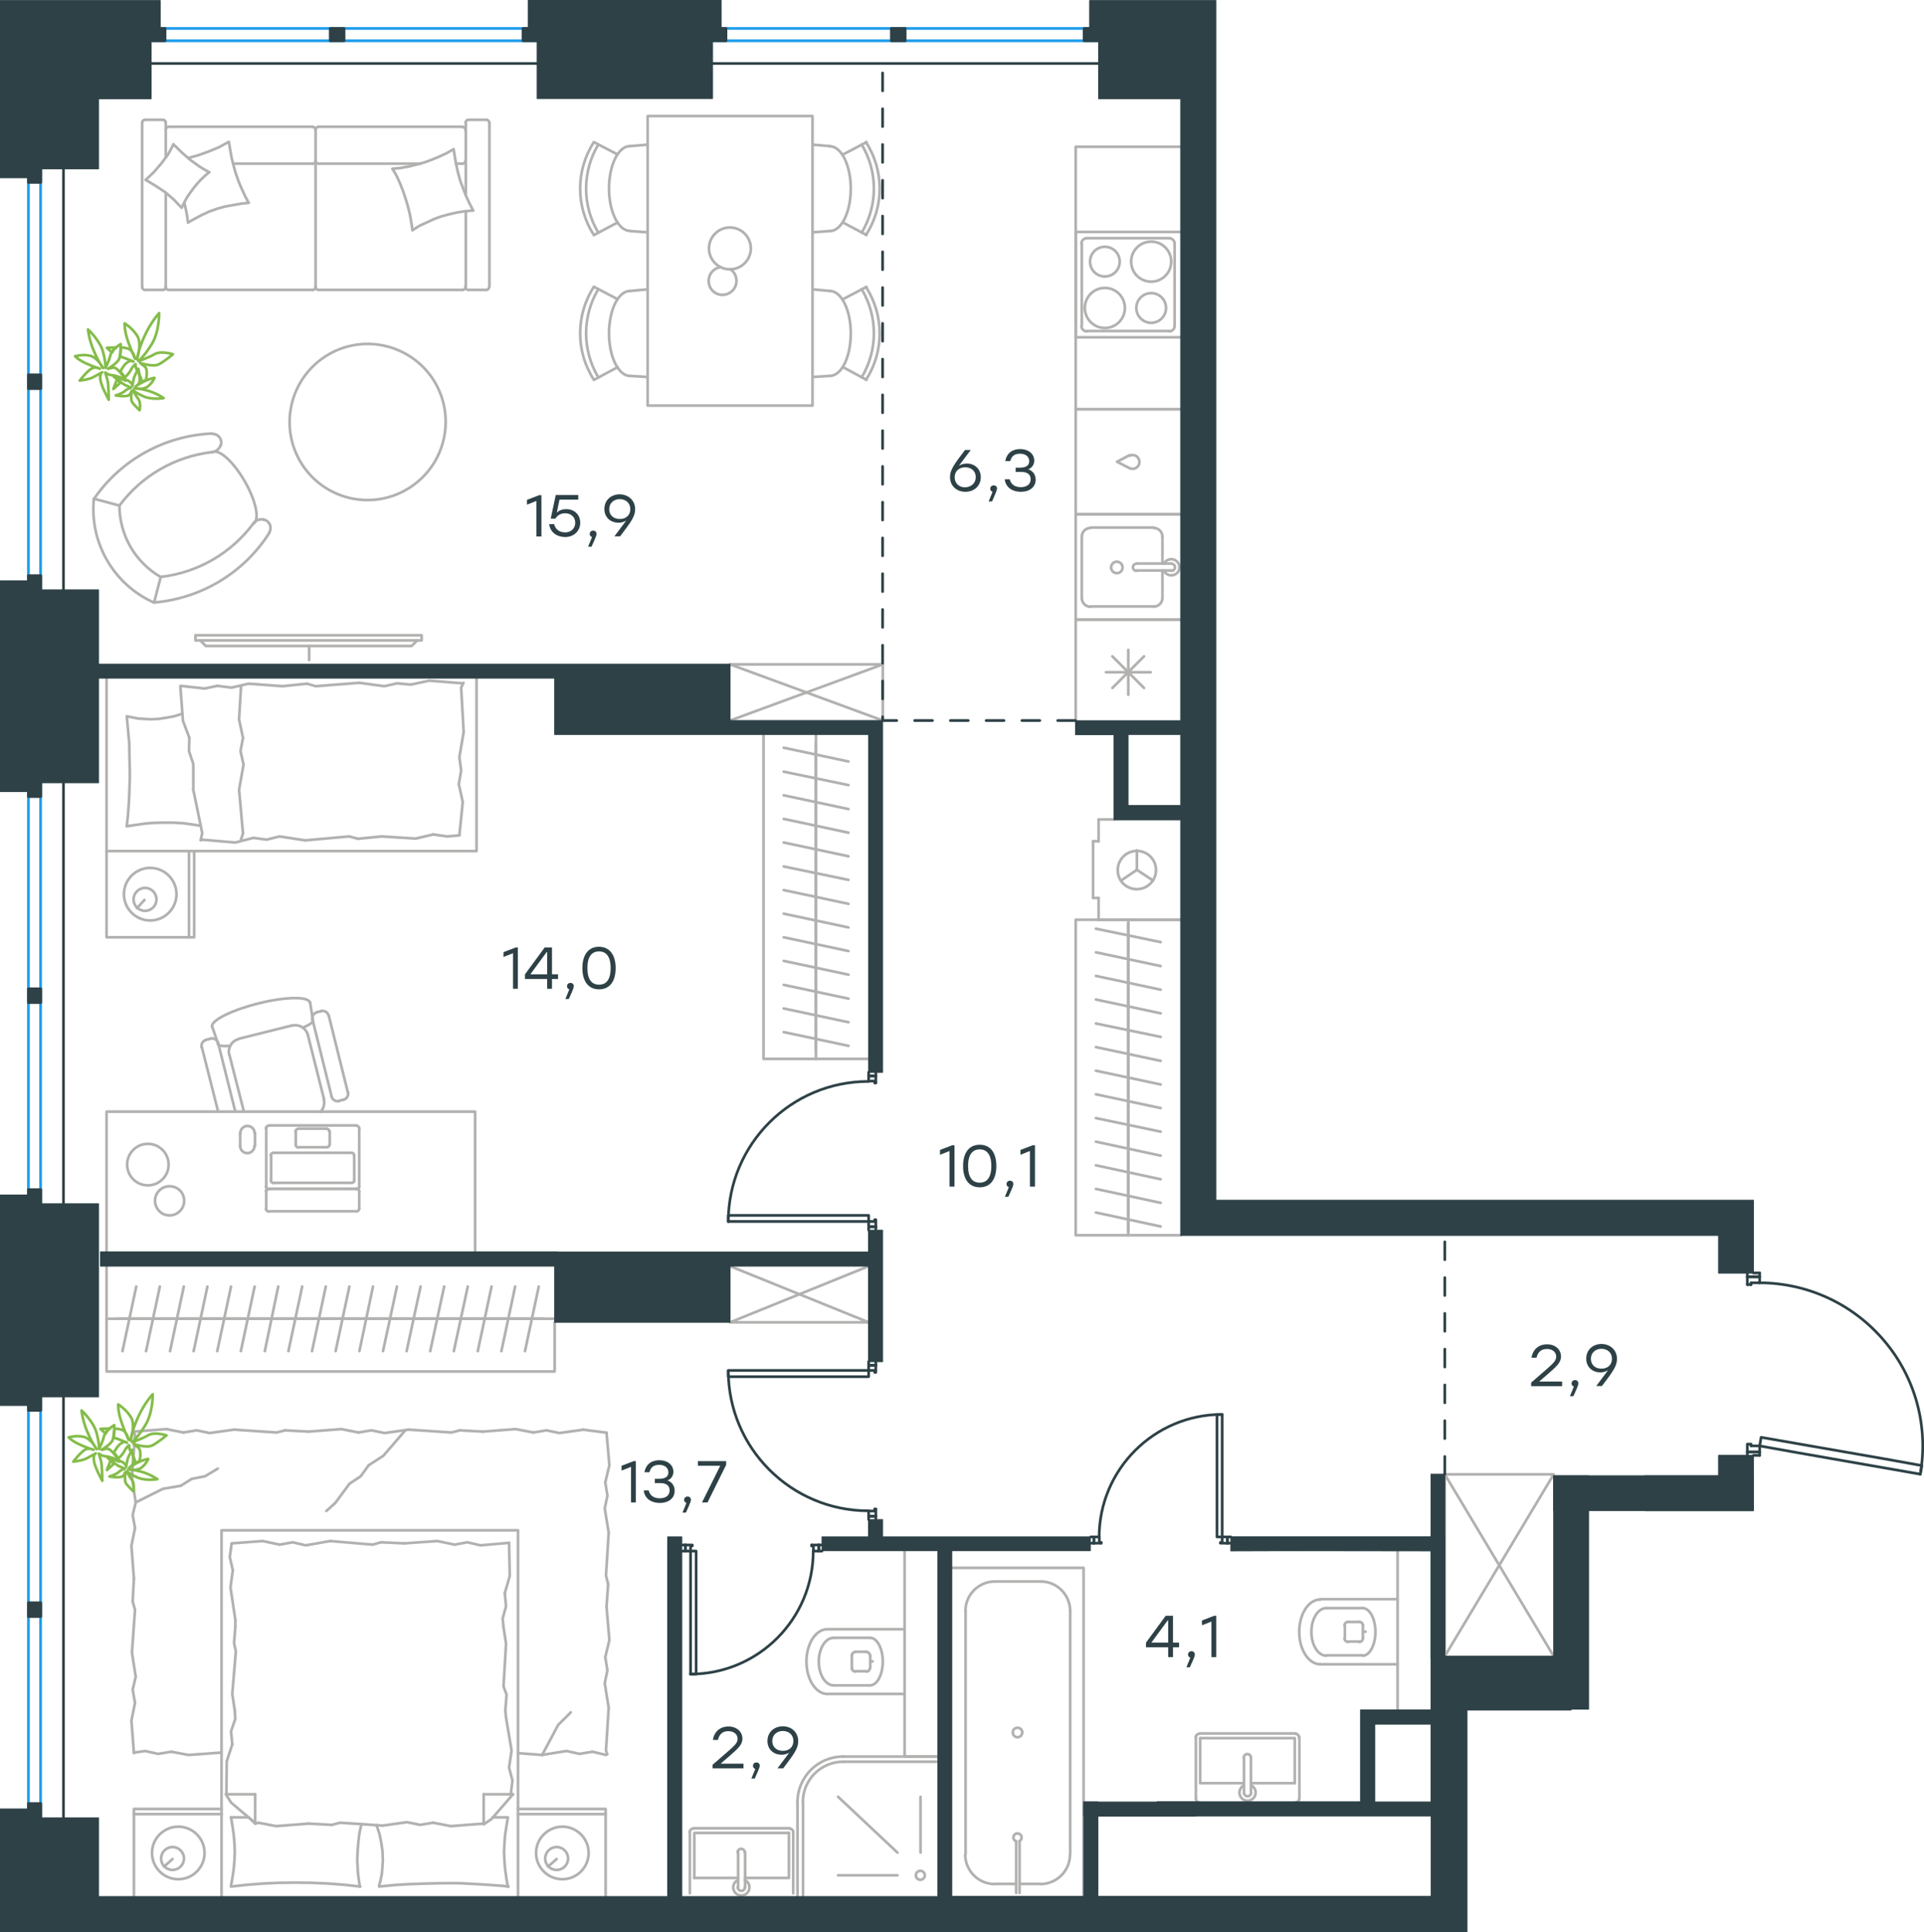 <?xml version="1.0" encoding="utf-8"?>
<!-- Generator: Adobe Illustrator 26.5.0, SVG Export Plug-In . SVG Version: 6.00 Build 0)  -->
<svg version="1.1" id="Слой_1" xmlns="http://www.w3.org/2000/svg" xmlns:xlink="http://www.w3.org/1999/xlink" x="0px" y="0px"
	 viewBox="0 0 1076 1080.5" style="enable-background:new 0 0 1076 1080.5;" xml:space="preserve">
<style type="text/css">
	.st0{fill:none;stroke:#B2B1B0;stroke-width:1.5;stroke-linecap:round;stroke-linejoin:round;stroke-miterlimit:22.926;}
	.st1{fill:none;stroke:#2D4146;stroke-width:1.5;stroke-linecap:round;stroke-linejoin:round;stroke-miterlimit:22.926;}
	
		.st2{fill:none;stroke:#2D4146;stroke-width:1.5;stroke-linecap:round;stroke-linejoin:round;stroke-miterlimit:22.926;stroke-dasharray:10,10;}
	.st3{fill:none;stroke:#1D9CEB;stroke-width:1.5;stroke-linecap:round;stroke-linejoin:round;stroke-miterlimit:22.926;}
	.st4{fill:#2D4146;stroke:#2D4146;stroke-width:0.5;stroke-linecap:round;stroke-linejoin:round;stroke-miterlimit:10;}
	.st5{fill:#2D4146;}
	.st6{fill:none;stroke:#84BC4A;stroke-width:1.5;stroke-linecap:round;stroke-linejoin:round;stroke-miterlimit:22.926;}
</style>
<line class="st0" x1="868.9" y1="926.1" x2="808" y2="824.4"/>
<polygon class="st0" points="808,824.4 868.9,824.4 808,926.1 "/>
<line class="st1" x1="457.9" y1="867.3" x2="459.7" y2="867.3"/>
<polyline class="st1" points="381.4,867.3 383.3,867.3 386.2,867.3 "/>
<line class="st1" x1="454.9" y1="867.3" x2="457.9" y2="867.3"/>
<path class="st1" d="M386.1,936.1c37.9,0,68.7-30.8,68.7-68.7"/>
<line class="st1" x1="457.9" y1="863.9" x2="453.9" y2="863.9"/>
<line class="st1" x1="383.3" y1="863.9" x2="381.4" y2="863.9"/>
<line class="st1" x1="386.2" y1="867.3" x2="386.2" y2="864.4"/>
<polyline class="st1" points="383.3,863.9 387.2,863.9 387.2,864.4 386.2,864.4 "/>
<line class="st1" x1="454.9" y1="864.4" x2="453.9" y2="864.4"/>
<line class="st1" x1="459.7" y1="863.9" x2="457.9" y2="863.9"/>
<line class="st1" x1="454.9" y1="867.3" x2="454.9" y2="864.4"/>
<line class="st1" x1="453.9" y1="864.4" x2="453.9" y2="863.9"/>
<line class="st1" x1="383.3" y1="867.3" x2="383.3" y2="863.9"/>
<line class="st1" x1="457.9" y1="867.3" x2="457.9" y2="863.9"/>
<line class="st1" x1="383.3" y1="867.3" x2="383.3" y2="863.9"/>
<line class="st1" x1="457.9" y1="867.3" x2="457.9" y2="863.9"/>
<polygon class="st1" points="386.2,888.9 386.2,936.1 389.3,936.1 389.3,914.5 389.3,867.3 386.2,867.3 "/>
<line class="st1" x1="611.8" y1="859.4" x2="610" y2="859.4"/>
<polyline class="st1" points="688.3,859.4 686.4,859.4 683.5,859.4 "/>
<line class="st1" x1="614.8" y1="859.4" x2="611.8" y2="859.4"/>
<path class="st1" d="M683.4,790.9c-37.9,0-68.7,30.8-68.7,68.7"/>
<line class="st1" x1="611.8" y1="862.9" x2="615.8" y2="862.9"/>
<line class="st1" x1="686.4" y1="862.9" x2="688.3" y2="862.9"/>
<line class="st1" x1="683.5" y1="859.4" x2="683.5" y2="862.5"/>
<polyline class="st1" points="686.4,862.9 682.5,862.9 682.5,862.5 683.5,862.5 "/>
<line class="st1" x1="614.8" y1="862.5" x2="615.8" y2="862.5"/>
<line class="st1" x1="610" y1="862.9" x2="611.8" y2="862.9"/>
<line class="st1" x1="614.8" y1="859.4" x2="614.8" y2="862.5"/>
<line class="st1" x1="615.8" y1="862.5" x2="615.8" y2="862.9"/>
<line class="st1" x1="686.4" y1="859.4" x2="686.4" y2="862.9"/>
<line class="st1" x1="611.8" y1="859.4" x2="611.8" y2="862.9"/>
<line class="st1" x1="686.4" y1="859.4" x2="686.4" y2="862.9"/>
<line class="st1" x1="611.8" y1="859.4" x2="611.8" y2="862.9"/>
<polygon class="st1" points="683.5,838 683.5,790.9 680.6,790.9 680.6,812.3 680.6,859.4 683.5,859.4 "/>
<line class="st1" x1="485.8" y1="847.8" x2="485.8" y2="849.7"/>
<polyline class="st1" points="485.8,761.4 485.8,763.4 485.8,766.3 "/>
<line class="st1" x1="485.8" y1="844.9" x2="485.8" y2="847.8"/>
<path class="st1" d="M407.3,766.4c0,43.3,35.1,78.4,78.4,78.4"/>
<line class="st1" x1="489.8" y1="847.8" x2="489.8" y2="843.8"/>
<line class="st1" x1="489.8" y1="763.4" x2="489.8" y2="761.4"/>
<line class="st1" x1="485.8" y1="766.3" x2="489.2" y2="766.3"/>
<polyline class="st1" points="489.8,763.4 489.8,767.4 489.2,767.4 489.2,766.3 "/>
<line class="st1" x1="489.2" y1="844.9" x2="489.2" y2="843.8"/>
<line class="st1" x1="489.8" y1="849.7" x2="489.8" y2="847.8"/>
<line class="st1" x1="485.8" y1="844.9" x2="489.2" y2="844.9"/>
<line class="st1" x1="489.2" y1="843.8" x2="489.8" y2="843.8"/>
<line class="st1" x1="485.8" y1="763.4" x2="489.8" y2="763.4"/>
<line class="st1" x1="485.8" y1="847.8" x2="489.8" y2="847.8"/>
<line class="st1" x1="485.8" y1="763.4" x2="489.8" y2="763.4"/>
<line class="st1" x1="485.8" y1="847.8" x2="489.8" y2="847.8"/>
<polygon class="st1" points="464.2,766.3 407.3,766.3 407.3,769.8 428.9,769.8 485.8,769.8 485.8,766.3 "/>
<line class="st1" x1="485.8" y1="601.6" x2="485.8" y2="599.5"/>
<polyline class="st1" points="485.8,687.8 485.8,685.9 485.8,683 "/>
<line class="st1" x1="485.8" y1="604.5" x2="485.8" y2="601.6"/>
<path class="st1" d="M485.7,604.7c-43.3,0-78.4,35.1-78.4,78.4"/>
<line class="st1" x1="489.8" y1="601.6" x2="489.8" y2="605.5"/>
<line class="st1" x1="489.8" y1="685.9" x2="489.8" y2="687.8"/>
<line class="st1" x1="485.8" y1="683" x2="489.2" y2="683"/>
<polyline class="st1" points="489.8,685.9 489.8,682 489.2,682 489.2,683 "/>
<line class="st1" x1="489.2" y1="604.5" x2="489.2" y2="605.5"/>
<line class="st1" x1="489.8" y1="599.5" x2="489.8" y2="601.6"/>
<line class="st1" x1="485.8" y1="604.5" x2="489.2" y2="604.5"/>
<line class="st1" x1="489.2" y1="605.5" x2="489.8" y2="605.5"/>
<line class="st1" x1="485.8" y1="685.9" x2="489.8" y2="685.9"/>
<line class="st1" x1="485.8" y1="601.6" x2="489.8" y2="601.6"/>
<line class="st1" x1="485.8" y1="685.9" x2="489.8" y2="685.9"/>
<line class="st1" x1="485.8" y1="601.6" x2="489.8" y2="601.6"/>
<polygon class="st1" points="407.3,683 407.3,679.6 428.9,679.6 485.8,679.6 485.8,683 464.2,683 "/>
<line class="st1" x1="984.1" y1="713.9" x2="984.1" y2="711.8"/>
<polyline class="st1" points="984.1,813.8 984.1,811.9 984.1,808.5 "/>
<line class="st1" x1="984.1" y1="717.3" x2="984.1" y2="713.9"/>
<path class="st1" d="M1073.9,824.4c4.7-26.6-2.6-53.9-20-74.5c-17.4-20.7-43-32.6-70-32.6"/>
<line class="st1" x1="977.2" y1="713.9" x2="977.2" y2="718.3"/>
<line class="st1" x1="977.2" y1="811.9" x2="977.2" y2="813.8"/>
<line class="st1" x1="984.1" y1="808.5" x2="979.3" y2="808.5"/>
<polyline class="st1" points="977.2,811.9 977.2,807.5 979.3,807.5 979.3,808.5 "/>
<polyline class="st1" points="984.1,813.8 983.7,813.8 980.6,813.8 "/>
<line class="st1" x1="979.3" y1="717.3" x2="979.3" y2="718.3"/>
<line class="st1" x1="977.2" y1="711.8" x2="977.2" y2="713.9"/>
<polyline class="st1" points="984.1,711.8 983.7,711.8 980.6,711.8 "/>
<line class="st1" x1="984.1" y1="717.3" x2="979.3" y2="717.3"/>
<line class="st1" x1="979.3" y1="718.3" x2="977.2" y2="718.3"/>
<line class="st1" x1="984.1" y1="811.9" x2="977.2" y2="811.9"/>
<line class="st1" x1="984.1" y1="713.9" x2="977.2" y2="713.9"/>
<line class="st1" x1="984.1" y1="811.9" x2="977.2" y2="811.9"/>
<line class="st1" x1="984.1" y1="713.9" x2="977.2" y2="713.9"/>
<polygon class="st1" points="1005.3,812.3 1073.9,824.3 1074.8,819.5 1053.7,815.7 984.9,803.7 984.1,808.5 "/>
<line class="st0" x1="126.6" y1="1003.3" x2="126.8" y2="984.9"/>
<polyline class="st0" points="75.9,840.1 91.1,832.5 101.1,830.8 "/>
<polyline class="st0" points="101.1,830.8 107.3,826.9 114.6,825.5 121.8,821.2 "/>
<polyline class="st0" points="303.2,981.3 312.1,964.6 319.2,957.5 "/>
<polyline class="st0" points="226.4,800.1 214.4,814 206.2,819.3 "/>
<line class="st0" x1="187.5" y1="840.4" x2="182.5" y2="844.9"/>
<polyline class="st0" points="206.2,819.3 201.7,825.5 195.5,829.6 187.5,840.4 "/>
<line class="st0" x1="338.9" y1="981.3" x2="331.3" y2="979.5"/>
<line class="st0" x1="303.2" y1="981.3" x2="289.7" y2="980.3"/>
<polyline class="st0" points="331.3,979.5 324.1,980.7 316.8,979.1 303.2,981.3 "/>
<polyline class="st0" points="339.2,898.5 340.8,917.1 338.5,926.6 "/>
<polyline class="st0" points="340.4,954.9 338.9,978.8 339.6,981 "/>
<polyline class="st0" points="338.5,926.6 339.7,934 338.2,941.2 340.4,954.9 "/>
<polyline class="st0" points="339.2,801.1 340.8,819.3 338.5,828.9 "/>
<polyline class="st0" points="340.4,857 338.9,881 340.1,885.7 "/>
<polyline class="st0" points="338.5,828.9 339.7,836.3 338.2,843.5 340.4,857 "/>
<line class="st0" x1="340.1" y1="885.7" x2="339.2" y2="898.5"/>
<polyline class="st0" points="270.1,800.5 288.3,799.1 298.3,801 "/>
<polyline class="st0" points="298.3,801 305.6,799.8 312.8,801.3 326.4,799.4 "/>
<line class="st0" x1="326" y1="799.4" x2="339.2" y2="801.1"/>
<polyline class="st0" points="172.6,800.5 190.9,799.1 200.5,801 "/>
<polyline class="st0" points="228.6,799.4 252.5,801 257.1,799.8 "/>
<polyline class="st0" points="200.5,801 207.7,799.8 215.1,801.3 228.6,799.4 "/>
<line class="st0" x1="257.1" y1="799.8" x2="270.1" y2="800.5"/>
<polyline class="st0" points="74.9,800.5 93,799.1 102.6,801 "/>
<polyline class="st0" points="130.9,799.4 154.7,801 159.4,799.8 "/>
<polyline class="st0" points="102.6,801 110,799.8 117.2,801.3 130.9,799.4 "/>
<line class="st0" x1="159.4" y1="799.8" x2="172.6" y2="800.5"/>
<polyline class="st0" points="74.9,882.6 73.5,864.4 75.5,854.5 "/>
<polyline class="st0" points="73.8,826.2 75.5,802.4 74.9,800.5 "/>
<polyline class="st0" points="75.5,854.5 74.2,847.1 75.9,840.2 73.8,826.2 "/>
<polyline class="st0" points="74.9,980.3 73.5,962.1 75.5,952.2 "/>
<polyline class="st0" points="73.8,924.1 75.5,900.1 74.2,895.5 "/>
<polyline class="st0" points="75.5,952.2 74.2,944.8 75.9,937.6 73.8,924.1 "/>
<line class="st0" x1="74.2" y1="895.5" x2="74.9" y2="882.6"/>
<polyline class="st0" points="123.5,980 105.4,981.3 95.8,979.5 "/>
<polyline class="st0" points="95.8,979.5 88.4,980.7 81.2,979.1 74.9,980 "/>
<polyline class="st0" points="172.6,1019.7 154.4,1021.1 144.5,1019.2 142.7,1019.6 "/>
<polyline class="st0" points="270.5,1019.7 252.1,1021.1 242.2,1019.2 "/>
<polyline class="st0" points="214.1,1020.8 190.2,1019.2 185.6,1020.4 "/>
<polyline class="st0" points="242.2,1019.2 235,1020.4 227.6,1018.9 214.1,1020.8 "/>
<line class="st0" x1="185.6" y1="1020.4" x2="172.6" y2="1019.7"/>
<polyline class="st0" points="129.2,1016.2 130,1021 130.7,1025.8 131.1,1030.5 131.3,1035.3 131.1,1040.3 130.7,1045.1 130,1049.9 
	129.2,1054.5 "/>
<polyline class="st0" points="129.2,1054.9 138.1,1053.9 147.2,1053.2 156.1,1052.8 165.4,1052.7 174.3,1052.8 183.4,1053.2 
	192.5,1053.9 201.5,1054.9 "/>
<polyline class="st0" points="283,960.4 286.1,978.8 284.7,988.4 "/>
<polyline class="st0" points="284.7,988.4 286.6,995.6 285.7,1002.9 285.7,1003.6 "/>
<line class="st0" x1="282.6" y1="956.5" x2="283" y2="960.4"/>
<polyline class="st0" points="281.6,909.8 283,919.1 281.6,943 283.3,947.6 282.6,956.5 "/>
<polyline class="st0" points="284.7,862.7 285.1,881.2 282.3,890.8 "/>
<polyline class="st0" points="282.3,890.8 283,898.2 281.1,905 281.6,909.8 "/>
<polyline class="st0" points="131.6,905.7 128.9,887.6 130.2,878 "/>
<polyline class="st0" points="130.2,878 128.5,870.6 129.5,863.4 "/>
<line class="st0" x1="131.6" y1="909.8" x2="131.6" y2="905.7"/>
<polyline class="st0" points="131.3,956.5 129.9,947.2 131.9,923.4 130.9,918.8 131.6,909.8 "/>
<line class="st0" x1="126.8" y1="984.9" x2="129.9" y2="975.4"/>
<polyline class="st0" points="129.9,975.4 129.2,968.1 131.6,961.1 131.3,956.5 "/>
<polyline class="st0" points="201.2,1054.9 200.2,1047.5 200,1043.9 199.8,1040.3 200,1035.2 200.4,1030.2 201,1025.1 202.1,1020.1 
	"/>
<polyline class="st0" points="284,1054.9 283.2,1050.3 282.5,1045.3 282.1,1040.5 281.9,1035.7 282.1,1030.9 282.5,1025.9 
	283.2,1021.3 284,1016.5 "/>
<polyline class="st0" points="210.6,1020.6 212.2,1025.4 213.2,1030.2 213.9,1035 214.1,1040 213.9,1043.7 213.6,1047.5 
	212.9,1051.1 212,1054.5 "/>
<polyline class="st0" points="212,1054.9 221.1,1054 230,1053.5 239.1,1053.2 248.2,1053 256.4,1053 264.5,1053.4 272.7,1053.9 
	280.9,1054.5 284.4,1054.9 "/>
<polyline class="st0" points="226.1,863 244.6,861.7 254.2,863.7 "/>
<polyline class="st0" points="254.2,863.7 261.4,862.4 268.7,864.1 284.7,862.7 "/>
<polyline class="st0" points="129.5,863 146.9,861.7 156.4,863.7 "/>
<polyline class="st0" points="184.6,861.7 208.4,863.7 213,862.4 "/>
<polyline class="st0" points="156.4,863.7 163.7,862.4 171,864.1 184.6,861.7 "/>
<line class="st0" x1="213" y1="862.4" x2="226.1" y2="863"/>
<line class="st0" x1="286.9" y1="1003.3" x2="270.5" y2="1003.3"/>
<polyline class="st0" points="143.1,1019.7 129.2,1007.9 126.3,1003.3 "/>
<line class="st0" x1="270.5" y1="1019.7" x2="270.5" y2="1003.3"/>
<line class="st0" x1="129.2" y1="1016.2" x2="138.8" y2="1016.2"/>
<polyline class="st0" points="286.9,1003.3 274.8,1017.2 270.5,1020.1 "/>
<line class="st0" x1="126.3" y1="1003.3" x2="142.7" y2="1003.3"/>
<polyline class="st0" points="139.1,1016.2 142.7,1019.7 142.7,1003.3 "/>
<line class="st0" x1="275.6" y1="1016.2" x2="284" y2="1016.2"/>
<line class="st0" x1="96.5" y1="1039.5" x2="91.8" y2="1043.7"/>
<path class="st0" d="M90.1,1039.2c0,3.6,2.9,6.4,6.4,6.4c3.5,0,6.4-2.9,6.4-6.4c0-3.5-2.9-6.4-6.4-6.4
	C93,1032.8,90.1,1035.7,90.1,1039.2"/>
<path class="st0" d="M85,1036.1c0,8.1,6.6,14.7,14.7,14.7c8.1,0,14.7-6.6,14.7-14.7c0-8.1-6.6-14.7-14.7-14.7
	C91.5,1021.5,85,1028,85,1036.1"/>
<line class="st0" x1="311.3" y1="1039.5" x2="306.5" y2="1043.7"/>
<path class="st0" d="M304.9,1039.2c0,3.6,2.9,6.4,6.4,6.4c3.6,0,6.4-2.9,6.4-6.4c0-3.5-2.9-6.4-6.4-6.4
	C307.8,1032.8,304.9,1035.7,304.9,1039.2"/>
<path class="st0" d="M299.8,1036.1c0,8.1,6.6,14.7,14.7,14.7c8.1,0,14.7-6.6,14.7-14.7c0-8.1-6.6-14.7-14.7-14.7
	C306.4,1021.5,299.8,1028,299.8,1036.1"/>
<line class="st0" x1="123.9" y1="1014.4" x2="74.9" y2="1014.4"/>
<line class="st0" x1="338.7" y1="1014.4" x2="289.7" y2="1014.4"/>
<polyline class="st0" points="74.9,1060.6 74.9,1011.5 123.9,1011.5 "/>
<polyline class="st0" points="338.7,1060.6 338.7,1011.5 289.7,1011.5 "/>
<polyline class="st0" points="123.9,1060.6 123.9,855.7 289.7,855.7 289.7,1060.6 "/>
<line class="st0" x1="631" y1="516.4" x2="631" y2="529.7"/>
<line class="st0" x1="649.1" y1="526.8" x2="612.9" y2="519.3"/>
<line class="st0" x1="631" y1="529.7" x2="631" y2="542.9"/>
<line class="st0" x1="649.1" y1="540.2" x2="612.9" y2="532.5"/>
<line class="st0" x1="631" y1="542.9" x2="631" y2="556.1"/>
<line class="st0" x1="649.1" y1="553.4" x2="612.9" y2="545.7"/>
<line class="st0" x1="631" y1="556.1" x2="631" y2="569.3"/>
<line class="st0" x1="649.1" y1="566.6" x2="612.9" y2="558.9"/>
<line class="st0" x1="631" y1="569.3" x2="631" y2="582.7"/>
<line class="st0" x1="649.1" y1="579.8" x2="612.9" y2="572.3"/>
<line class="st0" x1="631" y1="582.7" x2="631" y2="595.9"/>
<line class="st0" x1="649.1" y1="593.2" x2="612.9" y2="585.5"/>
<line class="st0" x1="631" y1="595.9" x2="631" y2="609.1"/>
<line class="st0" x1="649.1" y1="606.4" x2="612.9" y2="598.7"/>
<line class="st0" x1="631" y1="514.3" x2="631" y2="690.7"/>
<line class="st0" x1="631" y1="609.1" x2="631" y2="622.3"/>
<line class="st0" x1="649.1" y1="619.6" x2="612.9" y2="611.9"/>
<line class="st0" x1="631" y1="622.3" x2="631" y2="635.7"/>
<line class="st0" x1="649.1" y1="632.8" x2="612.9" y2="625.2"/>
<line class="st0" x1="631" y1="635.7" x2="631" y2="648.9"/>
<line class="st0" x1="649.1" y1="646.2" x2="612.9" y2="638.4"/>
<line class="st0" x1="631" y1="648.9" x2="631" y2="662.1"/>
<line class="st0" x1="649.1" y1="659.4" x2="612.9" y2="651.6"/>
<line class="st0" x1="631" y1="662.1" x2="631" y2="675.3"/>
<line class="st0" x1="649.1" y1="672.6" x2="612.9" y2="664.8"/>
<line class="st0" x1="631" y1="675.3" x2="631" y2="688.7"/>
<line class="st0" x1="649.1" y1="685.8" x2="612.9" y2="678"/>
<polyline class="st0" points="660.4,690.7 601.6,690.7 601.6,514.3 660.4,514.3 "/>
<line class="st0" x1="65.8" y1="737.4" x2="79" y2="737.4"/>
<line class="st0" x1="76.2" y1="719.4" x2="68.5" y2="755.5"/>
<line class="st0" x1="79" y1="737.4" x2="92.2" y2="737.4"/>
<line class="st0" x1="89.4" y1="719.4" x2="81.7" y2="755.5"/>
<line class="st0" x1="92.2" y1="737.4" x2="105.5" y2="737.4"/>
<line class="st0" x1="102.8" y1="719.4" x2="95.1" y2="755.5"/>
<line class="st0" x1="105.5" y1="737.4" x2="118.7" y2="737.4"/>
<line class="st0" x1="116" y1="719.4" x2="108.3" y2="755.5"/>
<line class="st0" x1="118.7" y1="737.4" x2="131.9" y2="737.4"/>
<line class="st0" x1="129.2" y1="719.4" x2="121.5" y2="755.5"/>
<line class="st0" x1="131.9" y1="737.4" x2="145.1" y2="737.4"/>
<line class="st0" x1="142.4" y1="719.4" x2="134.7" y2="755.5"/>
<line class="st0" x1="145.1" y1="737.4" x2="158.5" y2="737.4"/>
<line class="st0" x1="155.6" y1="719.4" x2="148.1" y2="755.5"/>
<line class="st0" x1="158.5" y1="737.4" x2="171.7" y2="737.4"/>
<line class="st0" x1="169" y1="719.4" x2="161.3" y2="755.5"/>
<line class="st0" x1="171.7" y1="737.4" x2="184.9" y2="737.4"/>
<line class="st0" x1="182.2" y1="719.4" x2="174.5" y2="755.5"/>
<line class="st0" x1="184.9" y1="737.4" x2="198.1" y2="737.4"/>
<line class="st0" x1="195.4" y1="719.4" x2="187.7" y2="755.5"/>
<line class="st0" x1="198.1" y1="737.4" x2="211.5" y2="737.4"/>
<line class="st0" x1="208.6" y1="719.4" x2="201" y2="755.5"/>
<line class="st0" x1="211.5" y1="737.4" x2="224.7" y2="737.4"/>
<line class="st0" x1="222" y1="719.4" x2="214.2" y2="755.5"/>
<line class="st0" x1="59.6" y1="737.4" x2="310.2" y2="737.4"/>
<line class="st0" x1="224.7" y1="737.4" x2="237.9" y2="737.4"/>
<line class="st0" x1="235.2" y1="719.4" x2="227.4" y2="755.5"/>
<line class="st0" x1="237.9" y1="737.4" x2="251.1" y2="737.4"/>
<line class="st0" x1="248.4" y1="719.4" x2="240.6" y2="755.5"/>
<line class="st0" x1="251.1" y1="737.4" x2="264.5" y2="737.4"/>
<line class="st0" x1="261.6" y1="719.4" x2="253.8" y2="755.5"/>
<line class="st0" x1="264.5" y1="737.4" x2="277.7" y2="737.4"/>
<line class="st0" x1="274.9" y1="719.4" x2="267.2" y2="755.5"/>
<line class="st0" x1="277.7" y1="737.4" x2="290.9" y2="737.4"/>
<line class="st0" x1="288.1" y1="719.4" x2="280.4" y2="755.5"/>
<line class="st0" x1="290.9" y1="737.4" x2="304.1" y2="737.4"/>
<line class="st0" x1="301.3" y1="719.4" x2="293.6" y2="755.5"/>
<polyline class="st0" points="310.2,739.4 310.2,766.9 59.6,766.9 59.6,708 "/>
<line class="st0" x1="650.1" y1="300" x2="650.1" y2="315.1"/>
<path class="st0" d="M624.6,314.1c-1.8,0-3.2,1.4-3.2,3.2c0,1.8,1.4,3.2,3.2,3.2c1.8,0,3.2-1.4,3.2-3.2
	C627.8,315.5,626.4,314.1,624.6,314.1"/>
<path class="st0" d="M635.6,315.2c-1.1,0-2,0.9-2,2c0,1.1,0.9,2,2,2"/>
<line class="st0" x1="655.2" y1="315.1" x2="635.7" y2="315.1"/>
<path class="st0" d="M655.1,319.2c1.1,0,2-0.9,2-2c0-1.1-0.9-2-2-2"/>
<line class="st0" x1="655.2" y1="319" x2="635.7" y2="319"/>
<path class="st0" d="M651,319.2c0.9,1.9,3.1,2.9,5.1,2.4c2.1-0.5,3.5-2.3,3.5-4.4c0-2.1-1.5-3.9-3.5-4.4c-2.1-0.5-4.2,0.5-5.1,2.4"
	/>
<path class="st0" d="M650.1,300.1c0-2.7-2.2-4.9-4.9-4.9"/>
<path class="st0" d="M645.2,339.2c2.7,0,4.9-2.2,4.9-4.9"/>
<path class="st0" d="M609.9,295.2c-2.7,0-4.9,2.2-4.9,4.9"/>
<path class="st0" d="M605,334.4c0,2.7,2.2,4.9,4.9,4.9"/>
<line class="st0" x1="645.3" y1="295" x2="610" y2="295"/>
<line class="st0" x1="605" y1="300" x2="605" y2="334.3"/>
<line class="st0" x1="610" y1="339.1" x2="645.3" y2="339.1"/>
<line class="st0" x1="650.1" y1="334.3" x2="650.1" y2="319"/>
<polyline class="st0" points="660.4,287.6 601.6,287.6 601.6,346.5 660.4,346.5 "/>
<line class="st0" x1="622.1" y1="367" x2="639.8" y2="384.7"/>
<line class="st0" x1="639.8" y1="367" x2="622.1" y2="384.7"/>
<line class="st0" x1="618.5" y1="375.9" x2="643.5" y2="375.9"/>
<line class="st0" x1="631" y1="363.4" x2="631" y2="388.5"/>
<polyline class="st0" points="660.4,346.5 601.6,346.5 601.6,402.9 "/>
<path class="st0" d="M643.8,157.5c6.2,0,11.2-5,11.2-11.2c0-6.2-5-11.2-11.2-11.2c-6.2,0-11.2,5-11.2,11.2
	C632.6,152.5,637.6,157.5,643.8,157.5"/>
<path class="st0" d="M643.8,180.5c4.6,0,8.3-3.7,8.3-8.3c0-4.6-3.7-8.3-8.3-8.3c-4.6,0-8.3,3.7-8.3,8.3
	C635.5,176.8,639.2,180.5,643.8,180.5"/>
<path class="st0" d="M617.9,183.4c6.2,0,11.2-5,11.2-11.2c0-6.2-5-11.2-11.2-11.2c-6.2,0-11.2,5-11.2,11.2
	C606.7,178.4,611.7,183.4,617.9,183.4"/>
<path class="st0" d="M617.9,154.6c4.6,0,8.3-3.7,8.3-8.3c0-4.6-3.7-8.3-8.3-8.3c-4.6,0-8.3,3.7-8.3,8.3
	C609.6,150.9,613.3,154.6,617.9,154.6"/>
<path class="st0" d="M653.9,185.3c1.6,0,3-1.3,3-3"/>
<path class="st0" d="M656.9,136.2c0-1.7-1.4-3-3-3"/>
<path class="st0" d="M604.8,182.3c0,1.6,1.4,3,3,3"/>
<path class="st0" d="M607.8,133.2c-1.6,0-3,1.3-3,3"/>
<line class="st0" x1="656.9" y1="182.2" x2="656.9" y2="136.1"/>
<line class="st0" x1="607.9" y1="185.1" x2="654" y2="185.1"/>
<line class="st0" x1="605" y1="136.1" x2="605" y2="182.2"/>
<line class="st0" x1="654" y1="133.2" x2="607.9" y2="133.2"/>
<line class="st0" x1="601.6" y1="188.6" x2="660.4" y2="188.6"/>
<polyline class="st0" points="660.4,129.7 601.6,129.7 601.6,188.6 "/>
<path class="st0" d="M631.8,261.8c1.6,0.7,3.5,0.3,4.6-1.1c1.1-1.4,1.1-3.3,0-4.8c-1.1-1.4-3-1.9-4.6-1.1"/>
<polyline class="st0" points="631.7,261.8 624.7,258.2 631.7,254.5 "/>
<line class="st0" x1="601.6" y1="287.6" x2="660.4" y2="287.6"/>
<polyline class="st0" points="660.4,228.8 601.6,228.8 601.6,287.6 "/>
<polyline class="st0" points="660.4,82.1 601.6,82.1 601.6,228.8 660.4,228.8 "/>
<line class="st0" x1="456.3" y1="415.4" x2="456.3" y2="428.6"/>
<line class="st0" x1="474.5" y1="425.8" x2="438.3" y2="418.1"/>
<line class="st0" x1="456.3" y1="428.6" x2="456.3" y2="442"/>
<line class="st0" x1="474.5" y1="439" x2="438.3" y2="431.5"/>
<line class="st0" x1="456.3" y1="442" x2="456.3" y2="455.2"/>
<line class="st0" x1="474.5" y1="452.4" x2="438.3" y2="444.7"/>
<line class="st0" x1="456.3" y1="455.2" x2="456.3" y2="468.4"/>
<line class="st0" x1="474.5" y1="465.6" x2="438.3" y2="457.9"/>
<line class="st0" x1="456.3" y1="468.4" x2="456.3" y2="481.6"/>
<line class="st0" x1="474.5" y1="478.8" x2="438.3" y2="471.1"/>
<line class="st0" x1="456.3" y1="481.6" x2="456.3" y2="494.9"/>
<line class="st0" x1="474.5" y1="492" x2="438.3" y2="484.5"/>
<line class="st0" x1="456.3" y1="494.9" x2="456.3" y2="508.1"/>
<line class="st0" x1="474.5" y1="505.4" x2="438.3" y2="497.7"/>
<line class="st0" x1="456.3" y1="410.7" x2="456.3" y2="592.1"/>
<line class="st0" x1="456.3" y1="508.1" x2="456.3" y2="521.3"/>
<line class="st0" x1="474.5" y1="518.6" x2="438.3" y2="510.9"/>
<line class="st0" x1="456.3" y1="521.3" x2="456.3" y2="534.5"/>
<line class="st0" x1="474.5" y1="531.8" x2="438.3" y2="524.1"/>
<line class="st0" x1="456.3" y1="534.5" x2="456.3" y2="547.9"/>
<line class="st0" x1="474.5" y1="545" x2="438.3" y2="537.3"/>
<line class="st0" x1="456.3" y1="547.9" x2="456.3" y2="561.1"/>
<line class="st0" x1="474.5" y1="558.4" x2="438.3" y2="550.7"/>
<line class="st0" x1="456.3" y1="561.1" x2="456.3" y2="574.3"/>
<line class="st0" x1="474.5" y1="571.6" x2="438.3" y2="563.9"/>
<line class="st0" x1="456.3" y1="574.3" x2="456.3" y2="587.5"/>
<line class="st0" x1="474.5" y1="584.8" x2="438.3" y2="577.1"/>
<polyline class="st0" points="485.8,592.1 427,592.1 427,410.7 "/>
<polyline class="st0" points="70.9,462 81.2,460.5 86.3,460.1 91.5,460 97,460 102.3,460.3 107.4,461 112,461.7 "/>
<polyline class="st0" points="101.9,399.1 97.5,400.5 93.2,401.3 88.6,402 84.1,402.2 80.7,402 77.4,401.8 74.2,401.2 70.9,400.5 
	71.6,408.2 72.3,415.7 72.4,423.4 72.6,431.3 72.6,434.4 72.4,441.3 72.1,448.3 71.6,455.2 70.9,462 "/>
<polyline class="st0" points="105.9,412.6 102.3,403 100.9,384.2 "/>
<polyline class="st0" points="112.2,469.9 113.1,465.8 108.1,441.6 "/>
<polyline class="st0" points="108.1,441.6 108.1,427.2 105.7,420 105.9,412.6 "/>
<polyline class="st0" points="100.9,383.5 114.4,385 121.6,383.5 "/>
<polyline class="st0" points="256.6,438.5 258.8,448.5 256.9,467.1 "/>
<polyline class="st0" points="259.2,381.8 257.9,384.5 259.3,409.4 "/>
<polyline class="st0" points="259.3,409.4 256.9,423.4 257.9,430.8 256.6,438.5 "/>
<polyline class="st0" points="242.3,466.6 232.4,468.9 213.6,467.7 "/>
<polyline class="st0" points="256.9,467.1 250.1,467.7 242.3,466.6 "/>
<polyline class="st0" points="141.7,468.5 131.6,471.1 112.7,469.5 "/>
<polyline class="st0" points="200.2,469 195.2,467.7 170.7,469.9 "/>
<polyline class="st0" points="170.7,469.9 156.3,467.7 149.1,469.5 141.7,468.5 "/>
<line class="st0" x1="213.6" y1="467.7" x2="200.2" y2="469"/>
<polyline class="st0" points="121.6,383.5 129.4,384.5 139,382.3 158,383.7 "/>
<polyline class="st0" points="229.8,382.8 240.1,380.6 258.8,382.1 "/>
<polyline class="st0" points="171.7,382.3 176.5,383.7 201,381.8 "/>
<polyline class="st0" points="201,381.8 214.9,383.7 222.1,382.1 229.8,382.8 "/>
<line class="st0" x1="158" y1="383.7" x2="171.7" y2="382.3"/>
<polyline class="st0" points="135.9,412.6 133.7,402.3 134.8,383.7 "/>
<polyline class="st0" points="134.8,469.4 135.9,466.1 133.7,441.6 "/>
<polyline class="st0" points="133.7,441.6 136.2,427.5 134.5,420 135.9,412.6 "/>
<line class="st0" x1="80.8" y1="503.2" x2="76.6" y2="507.8"/>
<path class="st0" d="M81.1,496.5c-3.5,0-6.4,2.9-6.4,6.4c0,3.6,2.9,6.4,6.4,6.4c3.6,0,6.4-2.9,6.4-6.4
	C87.5,499.4,84.7,496.5,81.1,496.5"/>
<polyline class="st0" points="266.5,379.4 266.5,475.9 59.6,475.9 59.6,379.4 "/>
<path class="st0" d="M84,485.3c-8.1,0-14.7,6.6-14.7,14.7c0,8.1,6.6,14.7,14.7,14.7c8.1,0,14.7-6.6,14.7-14.7
	C98.7,491.9,92.1,485.3,84,485.3"/>
<line class="st0" x1="105.7" y1="524.1" x2="105.7" y2="475.9"/>
<polyline class="st0" points="59.6,475.9 59.6,524.1 108.6,524.1 108.6,475.9 "/>
<path class="st0" d="M121.9,583.9c0.2,0.9,2.7,1.2,6.9,0.9"/>
<path class="st0" d="M169.3,574.7c3.9-1.7,5.9-3.1,5.7-4"/>
<line class="st0" x1="118.7" y1="574.1" x2="122" y2="583.7"/>
<line class="st0" x1="173.4" y1="560.4" x2="175" y2="570.5"/>
<path class="st0" d="M173.3,560.5c-0.9-3.4-13.8-3.2-28.9,0.6c-15.1,3.8-26.7,9.6-25.8,13.1"/>
<path class="st0" d="M122,583.3c-0.5-1.9-2.4-3-4.3-2.6"/>
<path class="st0" d="M115.4,581.4c-1.9,0.5-3.1,2.4-2.6,4.3"/>
<line class="st0" x1="131.6" y1="621.6" x2="122" y2="583.2"/>
<line class="st0" x1="117.9" y1="580.8" x2="115.5" y2="581.3"/>
<line class="st0" x1="112.9" y1="585.6" x2="122" y2="621.6"/>
<line class="st0" x1="163.3" y1="573.4" x2="133.7" y2="580.8"/>
<path class="st0" d="M133.5,581c-3.9,1-6.3,4.9-5.3,8.9"/>
<line class="st0" x1="128.3" y1="589.8" x2="136.4" y2="621.6"/>
<path class="st0" d="M172.2,578.8c-1-3.9-4.9-6.3-8.8-5.3"/>
<path class="st0" d="M179.1,621.8c1.9-1.8,2.6-4.5,2-7"/>
<line class="st0" x1="172.2" y1="578.8" x2="181.2" y2="614.6"/>
<path class="st0" d="M177.3,566c-1.9,0.5-3,2.4-2.6,4.3"/>
<path class="st0" d="M183.8,567.9c-0.5-1.9-2.4-3-4.3-2.6"/>
<path class="st0" d="M185.4,613.1c0.5,1.9,2.4,3,4.3,2.6"/>
<path class="st0" d="M192,615c1.9-0.5,3.1-2.4,2.6-4.3"/>
<line class="st0" x1="185.4" y1="612.9" x2="174.8" y2="570.2"/>
<line class="st0" x1="177.4" y1="565.9" x2="179.8" y2="565.4"/>
<line class="st0" x1="183.9" y1="568" x2="194.5" y2="610.7"/>
<line class="st0" x1="192.1" y1="614.9" x2="189.7" y2="615.5"/>
<path class="st0" d="M86.7,671.4c0,4.5,3.6,8.2,8.1,8.2c4.5,0,8.2-3.6,8.2-8.2c0-4.5-3.6-8.1-8.2-8.1
	C90.3,663.3,86.7,667,86.7,671.4"/>
<path class="st0" d="M71.1,651.2c0,6.4,5.2,11.6,11.6,11.6c6.4,0,11.6-5.2,11.6-11.6s-5.2-11.6-11.6-11.6
	C76.3,639.6,71.1,644.8,71.1,651.2"/>
<path class="st0" d="M134.3,640.8c0,2.2,1.8,4,4,4c2.2,0,4-1.8,4-4"/>
<path class="st0" d="M142.4,633.6c0-2.2-1.8-4-4-4c-2.2,0-4,1.8-4,4"/>
<line class="st0" x1="134.3" y1="640.7" x2="134.3" y2="633.5"/>
<line class="st0" x1="142.6" y1="633.5" x2="142.6" y2="640.7"/>
<path class="st0" d="M166.8,631.2c-0.8,0-1.5,0.6-1.5,1.5"/>
<path class="st0" d="M165.4,640.1c0,0.8,0.6,1.5,1.5,1.5"/>
<path class="st0" d="M182.8,641.5c0.8,0,1.5-0.6,1.5-1.5"/>
<path class="st0" d="M184.2,632.7c0-0.8-0.6-1.5-1.5-1.5"/>
<line class="st0" x1="165.4" y1="640" x2="165.4" y2="632.6"/>
<line class="st0" x1="166.9" y1="631.1" x2="182.9" y2="631.1"/>
<line class="st0" x1="184.4" y1="632.6" x2="184.4" y2="640"/>
<line class="st0" x1="182.9" y1="641.5" x2="166.9" y2="641.5"/>
<path class="st0" d="M152.9,644.6c-0.8,0-1.5,0.6-1.5,1.5"/>
<path class="st0" d="M151.5,660c0,0.8,0.6,1.5,1.5,1.5"/>
<path class="st0" d="M196.7,661.4c0.8,0,1.5-0.6,1.5-1.5"/>
<path class="st0" d="M198.1,646.1c0-0.8-0.6-1.5-1.5-1.5"/>
<line class="st0" x1="151.6" y1="659.9" x2="151.6" y2="646"/>
<line class="st0" x1="153" y1="644.6" x2="196.7" y2="644.6"/>
<line class="st0" x1="198.1" y1="646" x2="198.1" y2="659.9"/>
<line class="st0" x1="196.7" y1="661.4" x2="153" y2="661.4"/>
<path class="st0" d="M150.2,664.7c-0.8,0-1.5,0.6-1.5,1.5"/>
<path class="st0" d="M148.7,675.9c0,0.8,0.7,1.5,1.5,1.5"/>
<path class="st0" d="M199.4,677.3c0.8,0,1.5-0.6,1.5-1.5"/>
<path class="st0" d="M200.9,666.1c0-0.8-0.6-1.5-1.5-1.5"/>
<path class="st0" d="M150.2,629.5c-0.8,0-1.5,0.6-1.5,1.5"/>
<path class="st0" d="M200.9,631c0-0.8-0.6-1.5-1.5-1.5"/>
<path class="st0" d="M148.7,663.5c0,0.8,0.7,1.5,1.5,1.5"/>
<path class="st0" d="M199.4,665c0.8,0,1.5-0.6,1.5-1.5"/>
<line class="st0" x1="148.9" y1="675.8" x2="148.9" y2="666"/>
<line class="st0" x1="150.3" y1="664.7" x2="199.5" y2="664.7"/>
<line class="st0" x1="200.9" y1="666" x2="200.9" y2="675.8"/>
<line class="st0" x1="199.5" y1="677.3" x2="150.3" y2="677.3"/>
<line class="st0" x1="148.9" y1="663.5" x2="148.9" y2="630.9"/>
<line class="st0" x1="150.3" y1="629.3" x2="199.5" y2="629.3"/>
<line class="st0" x1="200.9" y1="630.9" x2="200.9" y2="663.5"/>
<line class="st0" x1="199.5" y1="664.8" x2="150.3" y2="664.8"/>
<polyline class="st0" points="59.6,700.2 59.6,621.6 265.7,621.6 265.7,700.2 "/>
<line class="st0" x1="699.6" y1="997.1" x2="724.1" y2="997.1"/>
<polyline class="st0" points="695.7,997.1 671.2,997.1 671.2,971.9 "/>
<polyline class="st0" points="671.2,971.9 724.1,971.9 724.1,997.1 "/>
<path class="st0" d="M726.5,971.5c0-1.1-0.9-2-2-2"/>
<path class="st0" d="M670.7,969.5c-1.1,0-2,0.9-2,2"/>
<path class="st0" d="M724.6,1007.8c1.1,0,2-0.9,2-2"/>
<path class="st0" d="M668.8,1005.8c0,1.1,0.9,2,2,2"/>
<path class="st0" d="M699.6,982.8c0-1.1-0.9-2-2-2c-1.1,0-2,0.9-2,2"/>
<line class="st0" x1="699.6" y1="1002.3" x2="699.6" y2="982.7"/>
<path class="st0" d="M695.7,1002.4c0,1.1,0.9,2,2,2c1.1,0,2-0.9,2-2"/>
<line class="st0" x1="695.7" y1="1002.3" x2="695.7" y2="982.7"/>
<path class="st0" d="M695.7,998.3c-1.9,0.9-2.9,3.1-2.4,5.1c0.5,2.1,2.3,3.5,4.4,3.5c2.1,0,3.9-1.5,4.4-3.5c0.5-2.1-0.5-4.2-2.4-5.1
	"/>
<line class="st0" x1="726.7" y1="1005.7" x2="726.7" y2="971.4"/>
<line class="st0" x1="724.7" y1="969.3" x2="670.8" y2="969.3"/>
<line class="st0" x1="668.8" y1="971.4" x2="668.8" y2="1005.7"/>
<line class="st0" x1="582" y1="1053.4" x2="570.2" y2="1053.4"/>
<path class="st0" d="M570,1029.6c1-0.5,1.5-1.5,1.3-2.6c-0.2-1.1-1.2-1.8-2.3-1.8c-1.1,0-2,0.7-2.2,1.8c-0.2,1.1,0.3,2.1,1.3,2.6"/>
<line class="st0" x1="570.2" y1="1058.5" x2="570.2" y2="1029.5"/>
<line class="st0" x1="568.3" y1="1058.5" x2="568.3" y2="1029.5"/>
<path class="st0" d="M569,971.4c1.5,0,2.7-1.2,2.7-2.7c0-1.5-1.2-2.6-2.7-2.6c-1.5,0-2.6,1.2-2.6,2.6
	C566.4,970.2,567.6,971.4,569,971.4"/>
<path class="st0" d="M581.9,1053.5c9.1,0,16.5-7.4,16.5-16.5"/>
<path class="st0" d="M539.8,1037c0,9.1,7.4,16.5,16.5,16.5"/>
<path class="st0" d="M598.5,900.9c0-9.2-7.4-16.6-16.5-16.6"/>
<path class="st0" d="M556.4,884.3c-9.1,0-16.5,7.4-16.5,16.6"/>
<line class="st0" x1="556.5" y1="1053.4" x2="568.3" y2="1053.4"/>
<line class="st0" x1="598.5" y1="1036.9" x2="598.5" y2="900.7"/>
<line class="st0" x1="582" y1="884.3" x2="556.5" y2="884.3"/>
<line class="st0" x1="540" y1="900.7" x2="540" y2="1036.9"/>
<polyline class="st0" points="606,1060.6 606,876.7 532.5,876.7 "/>
<line class="st0" x1="762.2" y1="912.4" x2="763.7" y2="912.4"/>
<path class="st0" d="M753.9,906.9c-1.1,0-2,0.9-2,2"/>
<path class="st0" d="M751.9,916.1c0,1.1,0.9,2,2,2"/>
<path class="st0" d="M762.2,908.9c0-1.1-0.9-2-2-2"/>
<path class="st0" d="M760.2,918.1c1.1,0,2-0.9,2-2"/>
<line class="st0" x1="760.3" y1="906.9" x2="754" y2="906.9"/>
<line class="st0" x1="752.1" y1="908.8" x2="752.1" y2="916"/>
<line class="st0" x1="754" y1="917.9" x2="760.3" y2="917.9"/>
<line class="st0" x1="762.2" y1="916" x2="762.2" y2="908.8"/>
<path class="st0" d="M762.1,925.8c3.9,0,7.1-6,7.1-13.3c0-7.3-3.2-13.3-7.1-13.3"/>
<line class="st0" x1="741.8" y1="899.2" x2="762.2" y2="899.2"/>
<path class="st0" d="M741.7,899.2c-4.6,0-8.3,6-8.3,13.3c0,7.3,3.7,13.3,8.3,13.3"/>
<line class="st0" x1="741.8" y1="925.6" x2="762.2" y2="925.6"/>
<path class="st0" d="M738.3,894.4c-6.5,0-11.7,8.1-11.7,18.1c0,10,5.3,18.1,11.7,18.1"/>
<line class="st0" x1="738.4" y1="894.2" x2="781.6" y2="894.2"/>
<line class="st0" x1="738.4" y1="930.6" x2="781.6" y2="930.6"/>
<line class="st0" x1="781.6" y1="867.3" x2="781.6" y2="956.2"/>
<line class="st0" x1="614.4" y1="502.1" x2="611.3" y2="502.1"/>
<line class="st0" x1="614.4" y1="470.4" x2="611.3" y2="470.4"/>
<line class="st0" x1="614.4" y1="514.3" x2="614.4" y2="502.1"/>
<line class="st0" x1="614.4" y1="458.2" x2="614.4" y2="470.4"/>
<polyline class="st0" points="644.9,492.4 635.8,486.4 626.9,492.4 "/>
<line class="st0" x1="635.8" y1="486.4" x2="635.8" y2="475.5"/>
<path class="st0" d="M635.8,497.2c5.9,0,10.7-4.8,10.7-10.7c0-5.9-4.8-10.7-10.7-10.7c-5.9,0-10.7,4.8-10.7,10.7
	C625,492.4,629.8,497.2,635.8,497.2"/>
<line class="st0" x1="660.4" y1="514.3" x2="614.4" y2="514.3"/>
<line class="st0" x1="611.3" y1="502.1" x2="611.3" y2="470.4"/>
<line class="st0" x1="614.4" y1="458.2" x2="623.2" y2="458.2"/>
<path class="st0" d="M471.5,982.2c-14.1,0-25.5,11.4-25.5,25.5"/>
<path class="st0" d="M471.5,985.1c-12.4,0-22.5,10.1-22.5,22.5"/>
<line class="st0" x1="501.9" y1="1035.9" x2="468.7" y2="1004.7"/>
<line class="st0" x1="514.8" y1="1035.9" x2="514.8" y2="1004.7"/>
<line class="st0" x1="501.9" y1="1048.6" x2="468.7" y2="1048.6"/>
<path class="st0" d="M512.2,1048.6c0,1.4,1.1,2.5,2.5,2.5c1.4,0,2.5-1.1,2.5-2.5c0-1.4-1.1-2.5-2.5-2.5
	C513.3,1046.1,512.2,1047.3,512.2,1048.6"/>
<line class="st0" x1="449.1" y1="1007.6" x2="449.1" y2="1060.6"/>
<line class="st0" x1="524.6" y1="985.1" x2="471.6" y2="985.1"/>
<line class="st0" x1="446" y1="1007.6" x2="446" y2="1060.6"/>
<line class="st0" x1="524.6" y1="982.2" x2="471.6" y2="982.2"/>
<line class="st0" x1="486.7" y1="929" x2="488" y2="929"/>
<path class="st0" d="M476.4,932.7c0,1.1,0.9,2,2,2"/>
<path class="st0" d="M478.4,923.7c-1.1,0-2,0.9-2,2"/>
<path class="st0" d="M484.5,934.7c1.1,0,2-0.9,2-2"/>
<path class="st0" d="M486.5,925.7c0-1.1-0.9-2-2-2"/>
<line class="st0" x1="484.6" y1="934.5" x2="478.4" y2="934.5"/>
<line class="st0" x1="476.4" y1="932.7" x2="476.4" y2="925.6"/>
<line class="st0" x1="478.4" y1="923.6" x2="484.6" y2="923.6"/>
<line class="st0" x1="486.7" y1="925.6" x2="486.7" y2="932.7"/>
<path class="st0" d="M486.6,942.4c3.9,0,7.1-6,7.1-13.3c0-7.3-3.2-13.3-7.1-13.3"/>
<line class="st0" x1="466.3" y1="942.4" x2="486.7" y2="942.4"/>
<path class="st0" d="M466.2,915.8c-4.6,0-8.3,6-8.3,13.3c0,7.3,3.7,13.3,8.3,13.3"/>
<line class="st0" x1="466.3" y1="915.8" x2="486.7" y2="915.8"/>
<path class="st0" d="M462.7,911c-6.5,0-11.7,8.1-11.7,18.1c0,10,5.3,18.1,11.7,18.1"/>
<line class="st0" x1="462.9" y1="947.2" x2="505.9" y2="947.2"/>
<line class="st0" x1="462.9" y1="911" x2="505.9" y2="911"/>
<polyline class="st0" points="524.6,982.2 505.9,982.2 505.9,867.3 "/>
<line class="st0" x1="412.8" y1="1050.1" x2="388.3" y2="1050.1"/>
<polyline class="st0" points="416.7,1050.1 441.2,1050.1 441.2,1024.9 "/>
<polyline class="st0" points="441.2,1024.9 388.3,1024.9 388.3,1050.1 "/>
<path class="st0" d="M387.7,1022.5c-1.1,0-2,0.9-2,2"/>
<path class="st0" d="M443.6,1024.5c0-1.1-0.9-2-2-2"/>
<path class="st0" d="M416.5,1035.8c0-1.1-0.9-2-2-2c-1.1,0-2,0.9-2,2"/>
<line class="st0" x1="412.8" y1="1055.2" x2="412.8" y2="1035.7"/>
<path class="st0" d="M412.6,1055.3c0,1.1,0.9,2,2,2c1.1,0,2-0.9,2-2"/>
<line class="st0" x1="416.7" y1="1055.2" x2="416.7" y2="1035.7"/>
<path class="st0" d="M412.6,1051.3c-1.9,0.9-2.9,3.1-2.4,5.1c0.5,2.1,2.3,3.5,4.4,3.5c2.1,0,3.9-1.5,4.4-3.5
	c0.5-2.1-0.5-4.2-2.4-5.1"/>
<line class="st0" x1="385.8" y1="1058.7" x2="385.8" y2="1024.4"/>
<line class="st0" x1="387.7" y1="1022.3" x2="441.8" y2="1022.3"/>
<line class="st0" x1="443.6" y1="1024.4" x2="443.6" y2="1058.7"/>
<line class="st0" x1="172.9" y1="361.2" x2="172.9" y2="369.1"/>
<polyline class="st0" points="112,358.1 115.1,361.2 230.2,361.2 233.3,358.1 "/>
<rect x="109.3" y="355.2" class="st0" width="126.5" height="2.9"/>
<path class="st0" d="M229.4,272.5c20.2-13.2,25.9-40.2,12.8-60.4C229,192,202,186.2,181.8,199.4c-20.2,13.2-25.9,40.2-12.8,60.4
	C182.2,280,209.2,285.7,229.4,272.5"/>
<path class="st0" d="M334.6,161.7c-9.1,15.2-9.1,34.1,0,49.3"/>
<path class="st0" d="M332.1,160.4c-10.2,15.8-10.2,36.2,0,51.9"/>
<line class="st0" x1="345.4" y1="167.3" x2="332.2" y2="160.4"/>
<line class="st0" x1="345.4" y1="205.3" x2="332.2" y2="212.4"/>
<line class="st0" x1="352.4" y1="210.2" x2="362.2" y2="210.8"/>
<line class="st0" x1="352.4" y1="162.7" x2="362.2" y2="161.8"/>
<path class="st0" d="M352.3,162.7c-6.5,0-11.7,10.6-11.7,23.7c0,13.1,5.3,23.8,11.7,23.8"/>
<path class="st0" d="M481.9,211c9.1-15.2,9.1-34.1,0-49.3"/>
<path class="st0" d="M484.3,212.4c10.2-15.8,10.2-36.1,0-51.9"/>
<line class="st0" x1="471.4" y1="167.3" x2="484.6" y2="160.4"/>
<line class="st0" x1="471.4" y1="205.3" x2="484.6" y2="212.4"/>
<line class="st0" x1="464.2" y1="210.2" x2="454.4" y2="210.8"/>
<line class="st0" x1="464.2" y1="162.7" x2="454.4" y2="161.8"/>
<path class="st0" d="M464.1,210.2c6.5,0,11.7-10.6,11.7-23.8c0-13.1-5.3-23.7-11.7-23.7"/>
<path class="st0" d="M334.6,80.8c-9.1,15.2-9.1,34.1,0,49.3"/>
<path class="st0" d="M332.1,79.5c-10.2,15.8-10.2,36.1,0,51.9"/>
<line class="st0" x1="345.4" y1="86.4" x2="332.2" y2="79.5"/>
<line class="st0" x1="345.4" y1="124.4" x2="332.2" y2="131.4"/>
<line class="st0" x1="352.4" y1="129.2" x2="362.2" y2="129.9"/>
<line class="st0" x1="352.4" y1="81.7" x2="362.2" y2="80.9"/>
<path class="st0" d="M352.3,81.7c-6.5,0-11.7,10.6-11.7,23.7c0,13.1,5.3,23.7,11.7,23.7"/>
<path class="st0" d="M481.9,130.1c9.1-15.2,9.1-34.1,0-49.3"/>
<path class="st0" d="M484.3,131.4c10.2-15.8,10.2-36.1,0-51.9"/>
<line class="st0" x1="471.4" y1="86.4" x2="484.6" y2="79.5"/>
<line class="st0" x1="471.4" y1="124.4" x2="484.6" y2="131.4"/>
<line class="st0" x1="464.2" y1="129.2" x2="454.4" y2="129.9"/>
<line class="st0" x1="464.2" y1="81.7" x2="454.4" y2="80.9"/>
<path class="st0" d="M464.1,129.2c6.5,0,11.7-10.6,11.7-23.7c0-13.1-5.3-23.7-11.7-23.7"/>
<path class="st0" d="M402.8,149.4c-3.7,0.6-6.4,3.8-6.5,7.5c-0.1,3.7,2.4,7,6,7.8c3.6,0.8,7.3-1,8.9-4.4c1.5-3.4,0.5-7.4-2.5-9.6"/>
<path class="st0" d="M408.2,150.6c6.5,0,11.7-5.3,11.7-11.7c0-6.5-5.3-11.7-11.7-11.7c-6.5,0-11.7,5.3-11.7,11.7
	C396.5,145.4,401.8,150.6,408.2,150.6"/>
<rect x="362.2" y="64.9" class="st0" width="92.2" height="161.9"/>
<line class="st0" x1="260.5" y1="109" x2="260.5" y2="68.5"/>
<line class="st0" x1="178.2" y1="91.5" x2="235.2" y2="91.5"/>
<line class="st0" x1="92.7" y1="88.1" x2="92.7" y2="68.5"/>
<polyline class="st0" points="97,80.7 95.6,83.4 94.1,86.2 90.3,91.3 86.2,96.1 81.5,100.6 "/>
<polyline class="st0" points="103.1,113.3 104.3,118.8 105.2,124.4 "/>
<polyline class="st0" points="117,96.3 114.3,94.8 111.5,93.1 106.4,89.4 101.6,85.2 97,80.7 "/>
<polyline class="st0" points="264.6,117.7 262.6,113.8 260.7,109.7 259,105.4 257.4,101.1 256.2,96.8 255.2,92.3 254.4,87.9 
	253.7,83.4 249.7,85.7 245.8,87.5 241.5,89.3 237.4,90.8 233.1,92 228.6,93.1 224.2,93.9 219.5,94.4 "/>
<polyline class="st0" points="105.2,124.4 109.1,122.2 113.1,120.1 117.2,118.2 121.5,116.7 125.8,115.5 130.2,114.7 134.7,113.9 
	139.1,113.4 "/>
<polyline class="st0" points="139,113.3 136.9,109.3 135,105.2 133.3,101.1 131.8,96.8 130.6,92.5 129.5,88.1 128.7,83.6 128,79.3 
	122.5,82.3 117,84.6 111.2,86.7 105.2,88.4 "/>
<polyline class="st0" points="230.7,128.7 234.5,126.3 238.6,124.4 242.7,122.5 246.8,121 251.3,119.8 255.7,118.8 260.2,118.1 
	264.6,117.7 "/>
<polyline class="st0" points="81.5,100.6 87,103.9 92.3,107.4 97.1,111.5 101.6,116.2 103,113.3 104.5,110.5 106.2,108 108.1,105.4 
	110.2,102.8 112.2,100.6 114.6,98.3 117,96.3 "/>
<polyline class="st0" points="219.5,94.4 221.8,98.3 223.7,102.5 225.4,106.8 226.8,111 228.1,115.3 229.2,119.8 230,124.2 
	230.7,128.7 "/>
<path class="st0" d="M174.9,91.5c0.9,0,1.6-0.7,1.6-1.6"/>
<line class="st0" x1="175" y1="91.5" x2="130.4" y2="91.5"/>
<path class="st0" d="M258.7,91.5c0.9,0,1.6-0.7,1.6-1.6"/>
<path class="st0" d="M176.5,89.9c0,0.9,0.7,1.6,1.6,1.6"/>
<line class="st0" x1="254.9" y1="91.5" x2="258.8" y2="91.5"/>
<path class="st0" d="M94.3,70.9c-0.9,0-1.6,0.7-1.6,1.6"/>
<path class="st0" d="M92.7,160.5c0,0.9,0.7,1.6,1.6,1.6"/>
<path class="st0" d="M176.5,72.6c0-0.9-0.7-1.6-1.6-1.6"/>
<path class="st0" d="M174.9,162.1c0.9,0,1.6-0.7,1.6-1.6"/>
<line class="st0" x1="175" y1="70.9" x2="94.4" y2="70.9"/>
<line class="st0" x1="94.4" y1="162.1" x2="175" y2="162.1"/>
<path class="st0" d="M260.3,72.6c0-0.9-0.7-1.6-1.6-1.6"/>
<path class="st0" d="M258.7,162.1c0.9,0,1.6-0.7,1.6-1.6"/>
<path class="st0" d="M262,67c-0.9,0-1.6,0.7-1.6,1.6"/>
<path class="st0" d="M178.1,70.9c-0.9,0-1.6,0.7-1.6,1.6"/>
<path class="st0" d="M176.5,160.5c0,0.9,0.7,1.6,1.6,1.6"/>
<path class="st0" d="M79.5,160.5c0,0.9,0.7,1.6,1.6,1.6"/>
<path class="st0" d="M91.1,162.1c0.9,0,1.6-0.7,1.6-1.6"/>
<path class="st0" d="M81.1,67c-0.9,0-1.6,0.7-1.6,1.6"/>
<path class="st0" d="M92.7,68.6c0-0.9-0.7-1.6-1.6-1.6"/>
<path class="st0" d="M273.6,68.6c0-0.9-0.7-1.6-1.6-1.6"/>
<path class="st0" d="M260.3,160.5c0,0.9,0.7,1.6,1.6,1.6"/>
<path class="st0" d="M271.9,162.1c0.9,0,1.6-0.7,1.6-1.6"/>
<line class="st0" x1="178.2" y1="70.9" x2="258.8" y2="70.9"/>
<line class="st0" x1="176.5" y1="160.4" x2="176.5" y2="72.5"/>
<line class="st0" x1="258.8" y1="162.1" x2="178.2" y2="162.1"/>
<line class="st0" x1="79.5" y1="68.5" x2="79.5" y2="160.4"/>
<line class="st0" x1="81.2" y1="162.1" x2="91.1" y2="162.1"/>
<line class="st0" x1="92.7" y1="160.4" x2="92.7" y2="108"/>
<line class="st0" x1="91.1" y1="67" x2="81.2" y2="67"/>
<line class="st0" x1="260.5" y1="118.2" x2="260.5" y2="160.4"/>
<line class="st0" x1="262.1" y1="162.1" x2="272" y2="162.1"/>
<line class="st0" x1="273.7" y1="160.4" x2="273.7" y2="68.5"/>
<line class="st0" x1="272" y1="67" x2="262.1" y2="67"/>
<path class="st0" d="M141.7,292.8c3.7-2.1,1.5-12.7-4.9-23.8c-6.4-11-14.5-18.3-18.1-16.1"/>
<path class="st0" d="M150.5,297.9c0.9-1.4,1-3.1,0.4-4.6c-0.7-1.5-2.1-2.6-3.7-2.8"/>
<path class="st0" d="M147.2,290.5c-2.1-0.4-4.3,0.5-5.5,2.2"/>
<path class="st0" d="M86.1,336.9c26.4-2.2,50.3-16.6,64.5-38.9"/>
<path class="st0" d="M123.4,249.2c0.6-1.5,0.4-3.3-0.6-4.6c-1-1.3-2.5-2.1-4.2-2"/>
<path class="st0" d="M118.6,252.8c2.1-0.2,3.9-1.6,4.7-3.7"/>
<path class="st0" d="M118.6,242.4c-26.5,1.2-50.9,14.6-66,36.5"/>
<path class="st0" d="M52.5,278.9c-2.5,24.5,11,47.9,33.5,58"/>
<line class="st0" x1="66.8" y1="282.7" x2="52.6" y2="278.9"/>
<line class="st0" x1="89.9" y1="322.6" x2="86.2" y2="336.8"/>
<path class="st0" d="M66.8,282.7c0,16.5,8.8,31.7,23,39.9"/>
<path class="st0" d="M89.9,322.6c20.7-2.4,39.4-13.2,51.8-29.9"/>
<path class="st0" d="M118.6,252.8c-20.7,2.4-39.4,13.2-51.8,29.9"/>
<line class="st0" x1="493.7" y1="402.9" x2="408.3" y2="371.5"/>
<polyline class="st0" points="408.3,371.5 493.7,371.5 408.3,402.9 "/>
<line class="st0" x1="493.7" y1="371.5" x2="493.7" y2="402.9"/>
<line class="st0" x1="485.8" y1="739.4" x2="408.3" y2="708"/>
<polyline class="st0" points="485.8,708 408.3,739.4 485.8,739.4 "/>
<polyline class="st2" points="601.5,402.9 493.6,402.9 493.6,35.5 "/>
<line class="st2" x1="808" y1="824.4" x2="808" y2="690.7"/>
<line class="st1" x1="35.5" y1="94.4" x2="35.5" y2="329.6"/>
<line class="st3" x1="15.9" y1="94.4" x2="15.9" y2="329.6"/>
<line class="st3" x1="22.7" y1="94.4" x2="22.7" y2="329.6"/>
<rect x="15.9" y="94.3" class="st1" width="6.9" height="7.7"/>
<rect x="15.9" y="321.9" class="st1" width="6.9" height="7.7"/>
<rect x="15.9" y="209.6" class="st1" width="6.9" height="7.7"/>
<line class="st1" x1="35.5" y1="437.7" x2="35.5" y2="673"/>
<line class="st3" x1="15.9" y1="437.7" x2="15.9" y2="673"/>
<line class="st3" x1="22.7" y1="437.7" x2="22.7" y2="673"/>
<rect x="15.9" y="437.7" class="st1" width="6.9" height="7.7"/>
<rect x="15.9" y="665.2" class="st1" width="6.9" height="7.7"/>
<rect x="15.9" y="552.9" class="st1" width="6.9" height="7.7"/>
<line class="st1" x1="35.5" y1="781" x2="35.5" y2="1016.2"/>
<line class="st3" x1="15.9" y1="781" x2="15.9" y2="1016.2"/>
<line class="st3" x1="22.7" y1="781" x2="22.7" y2="1016.2"/>
<rect x="15.9" y="780.9" class="st1" width="6.9" height="7.7"/>
<rect x="15.9" y="1008.5" class="st1" width="6.9" height="7.7"/>
<rect x="15.9" y="896.2" class="st1" width="6.9" height="7.7"/>
<line class="st1" x1="84.5" y1="35.5" x2="300.3" y2="35.5"/>
<line class="st3" x1="84.4" y1="15.9" x2="300.3" y2="15.9"/>
<line class="st3" x1="84.5" y1="22.8" x2="300.3" y2="22.8"/>
<rect x="84.6" y="15.9" class="st1" width="7.7" height="6.9"/>
<rect x="292.5" y="15.9" class="st1" width="7.7" height="6.9"/>
<rect x="184.7" y="15.9" class="st1" width="7.7" height="6.9"/>
<line class="st1" x1="398.3" y1="35.5" x2="614.1" y2="35.5"/>
<line class="st3" x1="398.2" y1="15.9" x2="614.1" y2="15.9"/>
<line class="st3" x1="398.3" y1="22.8" x2="614.1" y2="22.8"/>
<rect x="398.3" y="15.9" class="st1" width="7.7" height="6.9"/>
<rect x="606.3" y="15.9" class="st1" width="7.7" height="6.9"/>
<rect x="498.5" y="15.9" class="st1" width="7.7" height="6.9"/>
<polygon class="st4" points="493.6,761.4 493.6,687.9 485.7,687.9 485.7,700.1 407.4,700.1 407.4,700.1 312,700.1 312,700 56.2,700 
	56.2,708 310.2,708 310.2,739.4 408.3,739.4 408.3,708 485.7,708 485.7,761.4 "/>
<rect x="15.9" y="209.6" class="st4" width="6.9" height="7.7"/>
<rect x="15.9" y="552.9" class="st4" width="6.9" height="7.7"/>
<rect x="15.9" y="896.2" class="st4" width="6.9" height="7.7"/>
<rect x="84.6" y="15.9" class="st4" width="7.7" height="6.9"/>
<rect x="292.5" y="15.9" class="st4" width="7.7" height="6.9"/>
<rect x="184.7" y="15.9" class="st4" width="7.7" height="6.9"/>
<rect x="498.5" y="15.9" class="st4" width="7.7" height="6.9"/>
<polygon class="st4" points="300.4,55.1 398.5,55.1 398.5,22.8 406.1,22.8 406.1,15.9 398.5,15.9 398.5,15.9 403.3,15.9 403.3,5 
	403.3,0.2 295.4,0.2 295.4,5 295.4,15.9 300.4,15.9 "/>
<polygon class="st4" points="15.9,442.6 15.9,445.4 22.7,445.4 22.7,437.7 55.1,437.7 55.1,379.2 310.2,379.2 310.2,410.7 
	405.2,410.7 408.3,410.7 485.8,410.7 485.8,599.6 493.6,599.6 493.6,402.9 488.2,402.9 485.8,402.9 408.3,402.9 408.3,371.4 
	312,371.4 310.2,371.4 55.1,371.4 55.1,329.8 16,329.8 16,329.6 22.7,329.6 22.7,321.9 15.9,321.9 15.9,324.8 5.2,324.8 0.2,324.8 
	0.2,442.6 5.2,442.6 "/>
<polygon class="st4" points="15.9,99.4 15.9,102.1 22.7,102.1 22.7,94.4 55.1,94.4 55.1,55.2 84.5,55.2 84.5,15.8 87.5,15.8 
	89.6,15.8 89.6,5.1 89.6,0.3 37.6,0.3 0.2,0.3 0.2,5.1 0.2,99.4 5.2,99.4 "/>
<polygon class="st4" points="15.9,785.9 15.9,788.7 22.7,788.7 22.7,781.1 55.1,781.1 55.1,673.1 16,673.1 16,672.9 22.7,672.9 
	22.7,665.2 15.9,665.2 15.9,668.2 5.2,668.2 0.2,668.2 0.2,785.9 5.2,785.9 "/>
<g>
	<path class="st5" d="M548.5,266.8c0,5-3.8,8.2-8.6,8.2c-4.7,0-8.6-3.1-8.6-8.3c0-4,2.4-7.2,8.4-15.1h3.2l-6.6,8.8
		c1.2-0.7,2.6-1.2,4.3-1.2C544.7,259.1,548.5,261.9,548.5,266.8z M545.7,266.8c0-3.5-2.6-5.5-5.9-5.5c-3.4,0-5.9,2.1-5.9,5.6
		c0,3.5,2.6,5.6,5.8,5.6C543.1,272.4,545.7,270.2,545.7,266.8z"/>
	<path class="st5" d="M554.8,280.4h-1.9l2.2-5.4c-0.8-0.2-1.3-0.9-1.3-1.7c0-1.1,0.8-1.9,1.9-1.9c0.8,0,1.9,0.4,1.9,1.9
		C557.5,273.8,557.4,274.6,554.8,280.4z"/>
	<path class="st5" d="M579.2,268.2c0,4.2-3.4,6.8-8.3,6.8c-4.5,0-8.4-2.2-9-7h2.8c0.7,3.1,3.2,4.4,6.2,4.4c3.4,0,5.5-1.7,5.5-4.4
		c0-2.3-1.4-4.1-5.1-4.1H568v-2.4h2.4c3.5,0,5.2-1.3,5.2-3.6c0-2.6-2.1-4.2-5.1-4.2c-2.8,0-4.7,1-5.5,4.1h-2.8
		c0.9-4.7,4.2-6.7,8.4-6.7c4.4,0,7.8,2.6,7.8,6.4c0,2.2-1.2,4.1-3.3,4.9C577.6,263.3,579.2,265.4,579.2,268.2z"/>
</g>
<g>
	<path class="st5" d="M415.8,988.8h-17.3v-2l6.7-5.8c5.6-4.9,7.3-6.3,7.3-8.7c0-2.5-2-4.3-5.2-4.3c-3.3,0-5.1,1.9-5.8,4.9h-2.8
		c0.7-4.6,4-7.5,8.7-7.5c4.7,0,7.8,3,7.8,6.8c0,3.4-2.4,5.5-7.8,10.2l-4.4,3.8h12.8V988.8z"/>
	<path class="st5" d="M422.1,994.5h-1.9l2.2-5.4c-0.8-0.2-1.3-0.9-1.3-1.7c0-1.1,0.8-1.9,1.9-1.9c0.8,0,1.9,0.4,1.9,1.9
		C424.8,988,424.7,988.7,422.1,994.5z"/>
	<path class="st5" d="M446.4,973.7c0,4-2.4,7.2-8.4,15.1h-3.2l6.6-8.8c-1.2,0.7-2.6,1.2-4.3,1.2c-4.1,0-7.9-2.7-7.9-7.7
		c0-5,3.8-8.2,8.6-8.2C442.5,965.3,446.4,968.4,446.4,973.7z M443.7,973.5c0-3.5-2.6-5.6-5.9-5.6c-3.3,0-5.9,2.2-5.9,5.6
		c0,3.5,2.6,5.5,5.8,5.5C441.2,979.1,443.7,977,443.7,973.5z"/>
</g>
<path class="st4" d="M980.6,711.8v-40.7H800.3h-12.9h-7.8H680v-229v-7.9V55.1V0.3h-70.6v4.8v10.9h-3.1v6.9h7.7v-6.9h0.4v39.2h45.9
	v347.8h-58.8v7.8H623v39.7v4.4v3.5h37.3v212.8v19.6h139.9h160.9v21.1H980.6z M660.3,450.4h-29.4v-39.7h29.4V450.4z"/>
<g>
	<path class="st6" d="M73.8,806.4c0,0,3.4-2.7,7.6-9.7c4.2-7,4-17.1,4-17.1s-4.7,5-8.2,12.9c-3.6,7.9-4.2,12.9-4.2,12.9
		s2.7-7.9,0.5-12.5c-2.6-4.7-7.4-7.6-7.4-7.6s-0.2,3.2,1.3,8.2c1.5,5,4.5,11.6,4.5,11.6s-0.8-4.7-4-5.7c-0.8-0.2-2.3-0.6-3.8-0.6
		c-0.2,1.5-0.2,3.6-0.6,5c0.2,0.2,0.6,0.2,0.6,0.2c3.4,1.1,6.9,2.7,6.9,2.7s-1.6-1.6-4.7,1.6c-0.8,0.8-1.6,2.3-2.6,3.8
		c0.8,1.1,1.9,2.6,2.6,3.4c1.5-1.5,2.7-2.9,3.2-4c1.6-2.9,2.7-3.4,2.7-3.4s-0.2,1.5,0.8,3.4c0.5-0.6,0.6-0.8,0.6-0.8
		s0.2,1.3,0.6,2.9c0.6,1.3,1.3,2.7,1.6,4.5c0.6-0.5,1.3-0.6,2.1-1.1l0.2-0.2c0.6-2.9,0.6-6.1-0.6-7.2l-2.7-2.1c0,0,7.2,2.3,10.2,0.8
		c2.9-1.3,8.1-5.7,8.1-5.7s-6.3-2.1-10-0.2C79.3,804.7,73.8,806.4,73.8,806.4z M61.5,798.8c-2.7,0-5.3,0.2-5.3,0.2s1.3,1.3,2.9,2.6
		C59.8,800.2,60.4,799.4,61.5,798.8z M62.5,815.1c-0.2,0.2-0.2,0.6-0.5,0.8c0.8,0.2,2.1,0.6,3.2,0.8l0.2-0.2
		C64.9,816.2,63.8,815.5,62.5,815.1z M61.7,817c-1.1,2.7-1.9,5-1.9,5s1.9-1.6,4-3.6C63.2,818,62.4,817.3,61.7,817z M76.7,821.8
		c0,0.2,0.2,0.6,0.2,0.6h0.2c0-0.2,0.2-0.5,0.2-0.8C76.9,821.8,76.9,821.8,76.7,821.8z"/>
	<path class="st6" d="M55.4,810.2c0,0,0.2-3.4-1.6-9.7c-2.1-6.3-8.2-11.8-8.2-11.8s0.6,6,3.4,12.3c2.7,6.3,5,9.3,5,9.3
		s-2.7-5.5-6.9-6.8c-4.2-1.1-8.7,0.2-8.7,0.2s1.6,1.9,5.7,3.8c4,1.9,8.2,3.2,8.2,3.2s-2.1-1.3-4.5-0.2c-2.6,1.3-6.8,6.8-6.8,6.8
		s5-0.5,7.6-1.9c2.6-1.5,5-2.7,5-2.7s-1.5,0.2-1.1,4c0.5,3.8,4.7,11.3,4.7,11.3s0-8.9-0.8-11.4c-0.8-2.6-1.1-3.8-1.1-3.8
		s1.6,1.5,4.5,1.6c2.1,0.2,4.7,1.9,6.3,2.7c0.2,0.2,0.6,0.2,0.6,0.2c-0.8-1.5-4.7-7.9-7.2-7.2l-2.7,0.6c0,0,5.5-3.2,6.3-5.7
		c0.8-2.6,0.8-8.1,0.8-8.1s-4.7,2.7-5.7,6C57.5,806.2,55.4,810.2,55.4,810.2z"/>
	<path class="st6" d="M70.9,822.7c0,0,1.6,1.6,6.3,3.6c4.7,1.9,10.8,0.8,10.8,0.8s-3.6-2.6-8.4-4c-5-1.5-7.9-1.5-7.9-1.5
		s4.5,1.1,7.2-0.8c2.7-1.9,4-5,4-5s-1.9,0.2-4.8,1.5c-2.9,1.3-5.7,3.2-5.7,3.2s1.6-0.6,2.1-2.6c0.5-1.9-0.6-7-0.6-7
		s-2.1,3.2-2.6,5.3c-0.5,2.1-0.8,4.2-0.8,4.2s0.6-0.8-1.6-2.6c-2.3-1.6-8.7-2.6-8.7-2.6s5,4.2,6.9,4.9c1.9,0.6,2.6,1.3,2.6,1.3
		s-1.6,0.2-3.2,1.6c-1.5,1.5-5.3,2.6-5.3,2.6s6.8,1.3,7.9-0.6l1.1-1.9c0,0-0.8,4.7,0.2,6.3c1.1,1.6,4.2,4.5,4.2,4.5s0.8-4-0.6-6.1
		C72.3,825.7,70.9,822.7,70.9,822.7z"/>
</g>
<g>
	<path class="st6" d="M77.4,201.9c0,0,3.4-2.7,7.6-9.7s4-17.1,4-17.1s-4.7,5-8.2,12.9c-3.6,7.9-4.2,12.9-4.2,12.9s2.7-7.9,0.5-12.5
		c-2.6-4.7-7.4-7.6-7.4-7.6s-0.2,3.2,1.3,8.2c1.5,5,4.5,11.6,4.5,11.6s-0.8-4.7-4-5.7c-0.8-0.2-2.3-0.6-3.8-0.6
		c-0.2,1.5-0.2,3.6-0.6,5c0.2,0.2,0.6,0.2,0.6,0.2c3.4,1.1,6.9,2.7,6.9,2.7s-1.6-1.6-4.7,1.6c-0.8,0.8-1.6,2.3-2.6,3.8
		c0.8,1.1,1.9,2.6,2.6,3.4c1.5-1.5,2.7-2.9,3.2-4c1.6-2.9,2.7-3.4,2.7-3.4s-0.2,1.5,0.8,3.4c0.5-0.6,0.6-0.8,0.6-0.8
		s0.2,1.3,0.6,2.9c0.6,1.3,1.3,2.7,1.6,4.5c0.6-0.5,1.3-0.6,2.1-1.1l0.2-0.2c0.6-2.9,0.6-6.1-0.6-7.2l-2.7-2.1c0,0,7.2,2.3,10.2,0.8
		c2.9-1.3,8.1-5.7,8.1-5.7s-6.3-2.1-10-0.2C82.9,200.2,77.4,201.9,77.4,201.9z M65.1,194.3c-2.7,0-5.3,0.2-5.3,0.2s1.3,1.3,2.9,2.6
		C63.4,195.7,64,194.9,65.1,194.3z M66.1,210.6c-0.2,0.2-0.2,0.6-0.5,0.8c0.8,0.2,2.1,0.6,3.2,0.8l0.2-0.2
		C68.5,211.7,67.4,211,66.1,210.6z M65.3,212.5c-1.1,2.7-1.9,5-1.9,5s1.9-1.6,4-3.6C66.8,213.5,66,212.8,65.3,212.5z M80.3,217.3
		c0,0.2,0.2,0.6,0.2,0.6h0.2c0-0.2,0.2-0.5,0.2-0.8C80.5,217.3,80.5,217.3,80.3,217.3z"/>
	<path class="st6" d="M59,205.7c0,0,0.2-3.4-1.6-9.7c-2.1-6.3-8.2-11.8-8.2-11.8s0.6,6,3.4,12.3c2.7,6.3,5,9.3,5,9.3
		s-2.7-5.5-6.9-6.8c-4.2-1.1-8.7,0.2-8.7,0.2s1.6,1.9,5.7,3.8c4,1.9,8.2,3.2,8.2,3.2s-2.1-1.3-4.5-0.2c-2.6,1.3-6.8,6.8-6.8,6.8
		s5-0.5,7.6-1.9c2.6-1.5,5-2.7,5-2.7s-1.5,0.2-1.1,4c0.5,3.8,4.7,11.3,4.7,11.3s0-8.9-0.8-11.4c-0.8-2.6-1.1-3.8-1.1-3.8
		s1.6,1.5,4.5,1.6c2.1,0.2,4.7,1.9,6.3,2.7c0.2,0.2,0.6,0.2,0.6,0.2c-0.8-1.5-4.7-7.9-7.2-7.2l-2.7,0.6c0,0,5.5-3.2,6.3-5.7
		c0.8-2.6,0.8-8.1,0.8-8.1s-4.7,2.7-5.7,6C61.1,201.7,59,205.7,59,205.7z"/>
	<path class="st6" d="M74.4,218.2c0,0,1.6,1.6,6.3,3.6c4.7,1.9,10.8,0.8,10.8,0.8s-3.6-2.6-8.4-4c-5-1.5-7.9-1.5-7.9-1.5
		s4.5,1.1,7.2-0.8c2.7-1.9,4-5,4-5s-1.9,0.2-4.8,1.5c-2.9,1.3-5.7,3.2-5.7,3.2s1.6-0.6,2.1-2.6c0.5-1.9-0.6-7-0.6-7
		s-2.1,3.2-2.6,5.3s-0.8,4.2-0.8,4.2s0.6-0.8-1.6-2.6c-2.3-1.6-8.7-2.6-8.7-2.6s5,4.2,6.9,4.9c1.9,0.6,2.6,1.3,2.6,1.3
		s-1.6,0.2-3.2,1.6c-1.5,1.5-5.3,2.6-5.3,2.6s6.8,1.3,7.9-0.6l1.1-1.9c0,0-0.8,4.7,0.2,6.3c1.1,1.6,4.2,4.5,4.2,4.5s0.8-4-0.6-6.1
		C75.9,221.2,74.4,218.2,74.4,218.2z"/>
</g>
<rect x="606.1" y="1007.6" class="st4" width="7.9" height="62.7"/>
<rect x="633.5" y="980.2" transform="matrix(-1.836970e-16 1 -1 -1.836970e-16 1648.979 374.13)" class="st4" width="7.9" height="62.7"/>
<rect x="800.3" y="824.3" class="st4" width="7.7" height="103.2"/>
<rect x="868.9" y="825.2" class="st4" width="19.5" height="130.5"/>
<rect x="915" y="779.1" transform="matrix(-1.836970e-16 1 -1 -1.836970e-16 1759.692 -89.82)" class="st4" width="19.5" height="111.7"/>
<g>
	<polygon class="st4" points="980.6,844.7 980.6,834.9 980.6,825.2 980.6,813.8 961.1,813.8 961.1,825.2 919.9,825.2 919.9,844.7 	
		"/>
	<path class="st4" d="M878.4,926.1H808v-66.8c-39.9,0-79.8,0-119.7,0v7.9c37.3-0.2,74.7,0,112,0v58.8v5.5v24.1v0.5h-31.5h-7.9v7.9
		v43.5h-106H651h-3.9v7.9h7.9h87.6h57.8v45h-57.8v0h-98.3v0H532.3V867.1h77.5v-7.7H493.6v-9.7h-7.9v9.7h-26v7.7h64.8v193.4H381.3
		V859.4h-7.9v201.1H55.1v-44h-4.8H16.1v-0.3h6.7v-7.7h-6.9v3H5.2h-5v68.8h54.9h524.8h7.9H657h7.8h135.6h20V956.2h58.2V926.1z
		 M800.3,1007.6h-31.5v-43.5h31.5V1007.6z"/>
</g>
<g>
	<path class="st5" d="M873.6,775.1h-17.3v-2l6.7-5.8c5.6-4.9,7.3-6.3,7.3-8.7c0-2.5-2-4.3-5.2-4.3c-3.3,0-5.1,1.9-5.8,4.9h-2.8
		c0.7-4.6,4-7.5,8.7-7.5c4.7,0,7.8,3,7.8,6.8c0,3.4-2.4,5.5-7.8,10.2l-4.4,3.8h12.8V775.1z"/>
	<path class="st5" d="M879.9,780.7H878l2.2-5.4c-0.8-0.2-1.3-0.9-1.3-1.7c0-1.1,0.8-1.9,1.9-1.9c0.8,0,1.9,0.4,1.9,1.9
		C882.7,774.2,882.6,774.9,879.9,780.7z"/>
	<path class="st5" d="M904.3,759.9c0,4-2.4,7.2-8.4,15.1h-3.2l6.6-8.8c-1.2,0.7-2.6,1.2-4.3,1.2c-4.1,0-7.9-2.7-7.9-7.7
		c0-5,3.8-8.2,8.6-8.2C900.4,751.6,904.3,754.7,904.3,759.9z M901.5,759.8c0-3.5-2.6-5.6-5.9-5.6c-3.3,0-5.9,2.2-5.9,5.6
		c0,3.5,2.6,5.5,5.8,5.5C899,765.4,901.5,763.2,901.5,759.8z"/>
</g>
<g>
	<path class="st5" d="M355.6,817v23.1h-2.7v-19.9l-5.3,2.1v-2.7l6.8-2.6H355.6z"/>
	<path class="st5" d="M377.3,833.6c0,4.2-3.4,6.8-8.3,6.8c-4.5,0-8.4-2.2-9-7h2.8c0.7,3.1,3.2,4.4,6.2,4.4c3.4,0,5.5-1.7,5.5-4.4
		c0-2.3-1.4-4.1-5.1-4.1h-3.2v-2.4h2.4c3.5,0,5.2-1.3,5.2-3.6c0-2.6-2.1-4.2-5.1-4.2c-2.8,0-4.7,1-5.5,4.1h-2.8
		c0.9-4.7,4.2-6.7,8.4-6.7c4.4,0,7.8,2.6,7.8,6.4c0,2.2-1.2,4.1-3.3,4.9C375.8,828.7,377.3,830.8,377.3,833.6z"/>
	<path class="st5" d="M383.6,845.8h-1.9l2.2-5.4c-0.8-0.2-1.3-0.9-1.3-1.7c0-1.1,0.8-1.9,1.9-1.9c0.8,0,1.9,0.4,1.9,1.9
		C386.4,839.2,386.3,839.9,383.6,845.8z"/>
	<path class="st5" d="M406.1,817v2.1l-10.4,21h-3.1l10.2-20.5h-12.5V817H406.1z"/>
</g>
<g>
	<path class="st5" d="M533.8,640.4v23.1H531v-19.9l-5.3,2.1v-2.7l6.8-2.6H533.8z"/>
	<path class="st5" d="M557.2,652c0,7.6-3.4,11.9-9.3,11.9c-5.8,0-9.3-4.3-9.3-11.9s3.5-11.9,9.3-11.9
		C553.8,640.1,557.2,644.4,557.2,652z M554.4,652c0-6.6-2.6-9.3-6.5-9.3s-6.5,2.7-6.5,9.3s2.6,9.3,6.5,9.3S554.4,658.6,554.4,652z"
		/>
	<path class="st5" d="M563.9,669.2H562l2.2-5.4c-0.8-0.2-1.3-0.9-1.3-1.7c0-1.1,0.8-1.9,1.9-1.9c0.8,0,1.9,0.4,1.9,1.9
		C566.7,662.7,566.6,663.4,563.9,669.2z"/>
	<path class="st5" d="M578.8,640.4v23.1H576v-19.9l-5.3,2.1v-2.7l6.8-2.6H578.8z"/>
</g>
<g>
	<path class="st5" d="M289.6,529.8v23.1h-2.7V533l-5.3,2.1v-2.7l6.8-2.6H289.6z"/>
	<path class="st5" d="M312.1,547.4h-3.4v5.5H306v-5.5h-12.4v-2.6l11-15h4.1v15h3.4V547.4z M306,544.8v-12.4h-0.3l-9.1,12.4
		L306,544.8z"/>
	<path class="st5" d="M318.1,558.6h-1.9l2.2-5.4c-0.8-0.2-1.3-0.9-1.3-1.7c0-1.1,0.8-1.9,1.9-1.9c0.8,0,1.9,0.4,1.9,1.9
		C320.9,552,320.8,552.8,318.1,558.6z"/>
	<path class="st5" d="M344.3,541.3c0,7.6-3.4,11.9-9.3,11.9c-5.8,0-9.3-4.3-9.3-11.9s3.5-11.9,9.3-11.9
		C340.8,529.4,344.3,533.8,344.3,541.3z M341.5,541.3c0-6.6-2.6-9.3-6.5-9.3s-6.5,2.7-6.5,9.3s2.6,9.3,6.5,9.3
		S341.5,548,341.5,541.3z"/>
</g>
<g>
	<path class="st5" d="M302.8,276.9V300H300v-19.9l-5.3,2.1v-2.7l6.8-2.6H302.8z"/>
	<path class="st5" d="M324.5,292.3c0,4.7-3.7,8-8.4,8c-4.4,0-8.3-2.4-9-7.2h2.8c0.7,3,3.1,4.6,6.2,4.6c3.3,0,5.6-2.3,5.6-5.4
		c0-3.2-2.4-5.3-5.6-5.3c-2.6,0-4.4,1.2-5.5,3H308l2.8-13.2h12.6v2.6h-10.5l-1.5,7.2c1.3-1.2,3-1.9,5.3-1.9
		C321,284.7,324.5,287.6,324.5,292.3z"/>
	<path class="st5" d="M330.8,305.7h-1.9l2.2-5.4c-0.8-0.2-1.3-0.9-1.3-1.7c0-1.1,0.8-1.9,1.9-1.9c0.8,0,1.9,0.4,1.9,1.9
		C333.6,299.1,333.5,299.9,330.8,305.7z"/>
	<path class="st5" d="M355.2,284.8c0,4-2.4,7.2-8.4,15.1h-3.2l6.6-8.8c-1.2,0.7-2.6,1.2-4.3,1.2c-4.1,0-7.9-2.7-7.9-7.7
		c0-5,3.8-8.2,8.6-8.2C351.3,276.5,355.2,279.6,355.2,284.8z M352.5,284.7c0-3.5-2.6-5.6-5.9-5.6c-3.3,0-5.9,2.2-5.9,5.6
		c0,3.5,2.6,5.5,5.8,5.5C349.9,290.3,352.5,288.2,352.5,284.7z"/>
</g>
<g>
	<path class="st5" d="M659.4,921.1H656v5.5h-2.7v-5.5h-12.4v-2.6l11-15h4.1v15h3.4V921.1z M653.3,918.5v-12.4H653l-9.1,12.4
		L653.3,918.5z"/>
	<path class="st5" d="M665.4,932.3h-1.9l2.2-5.4c-0.8-0.2-1.3-0.9-1.3-1.7c0-1.1,0.8-1.9,1.9-1.9c0.8,0,1.9,0.4,1.9,1.9
		C668.2,925.8,668.1,926.5,665.4,932.3z"/>
	<path class="st5" d="M680.2,903.5v23.1h-2.7v-19.9l-5.3,2.1v-2.7l6.8-2.6H680.2z"/>
</g>
</svg>
